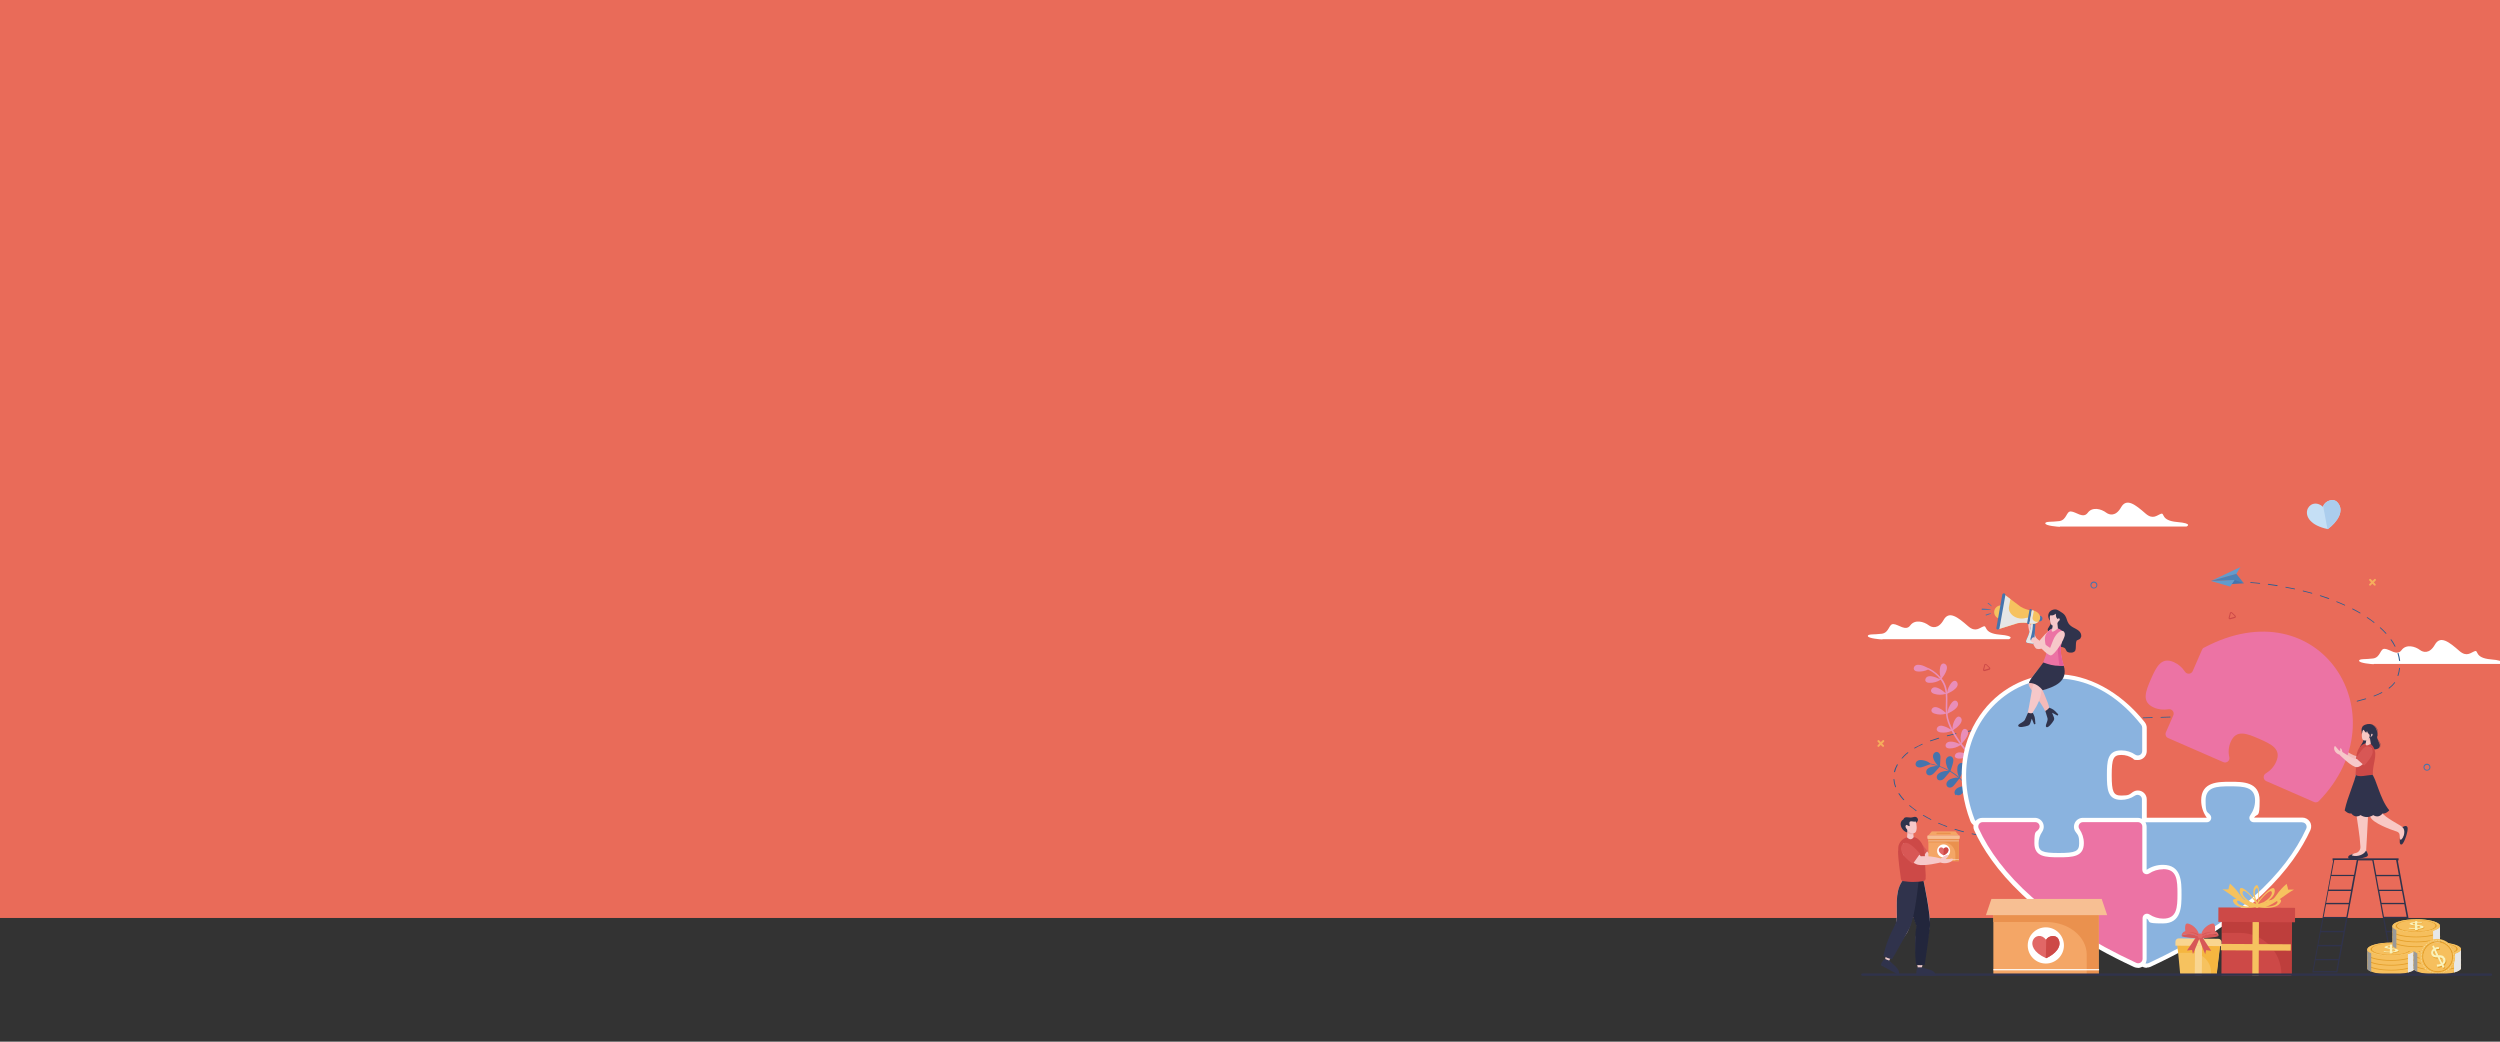<?xml version="1.0" encoding="UTF-8"?>
<svg xmlns="http://www.w3.org/2000/svg" version="1.1" viewBox="0 0 1920 800">
  <rect x="0" y="0" width="1920" height="800" fill="#333333" stroke="none"/>
  <!-- Generator: Adobe Illustrator 29.4.0, SVG Export Plug-In . SVG Version: 2.1.0 Build 152)  -->
  <defs>
    <style>
      .st0 {
        fill: #4574ad;
      }

      .st1 {
        fill: #abcded;
      }

      .st2 {
        fill: #f6bf5d;
      }

      .st3 {
        fill: #e98eb9;
      }

      .st4 {
        fill: #f7bf93;
      }

      .st5 {
        fill: #ec73a4;
      }

      .st6 {
        fill: #999;
        mix-blend-mode: overlay;
      }

      .st7 {
        fill: #f5b640;
      }

      .st8 {
        fill: #f4bab9;
      }

      .st9 {
        fill: #fff;
      }

      .st10 {
        fill: #4d82b6;
      }

      .st11 {
        fill: #22263c;
      }

      .st12 {
        fill: #ea914e;
      }

      .st13 {
        fill: #f4a666;
      }

      .st14 {
        fill: #faf2ba;
      }

      .st15 {
        fill: #f8c8c4;
      }

      .st16 {
        isolation: isolate;
      }

      .st17 {
        fill: #e6e7e8;
      }

      .st17, .st18, .st19 {
        mix-blend-mode: multiply;
      }

      .st20 {
        fill: #f9d590;
      }

      .st21 {
        fill: #eab1b1;
      }

      .st22 {
        fill: #d75757;
      }

      .st23 {
        fill: #8ab3df;
      }

      .st24 {
        fill: #f4b7b2;
      }

      .st25 {
        fill: #e16766;
      }

      .st26 {
        fill: #639bcc;
      }

      .st27 {
        fill: #e25d99;
      }

      .st28 {
        fill: #275d92;
      }

      .st19 {
        fill: #e6e6e5;
      }

      .st29 {
        fill: #edcacb;
      }

      .st30 {
        fill: #f6c25f;
      }

      .st31 {
        fill: #d85755;
      }

      .st32 {
        fill: #cd4947;
      }

      .st33 {
        fill: #e96b59;
      }

      .st34 {
        fill: #30334c;
      }

      .st35 {
        fill: #e39e29;
      }

      .st36 {
        fill: #be3e3c;
      }

      .st37 {
        fill: #f6c8c9;
      }

      .st38 {
        fill: #f6ad5c;
      }

      .st39 {
        fill: #c5dff5;
      }
    </style>
  </defs>
  <g class="st16">
    <g id="_圖層_2" data-name="圖層_2">
      <rect class="st33" x="-23.2" y="-23.4" width="1967.5" height="728.4"/>
    </g>
    <g id="_圖層_1" data-name="圖層_1">
      <g>
        <g>
          <path class="st9" d="M1823,509.9h97.2s5.7-2.4-7.2-3.5c-12.9-1.1-9.3-7.4-12.4-6.3-3.1,1.1-6.1,4.7-11.7-.1-8-7-14.7-12.3-18.9-4.9-4.2,7.4-9.1,5.8-11.3,4.2-3.9-3-10.8-4.8-14.3,0-3.5,4.8-9-.8-12.9-1-3.7-.3-3.1,6.5-8.9,7.4-5.7.8-10.9,0-10.8,1.8.1,1.8,9.9,2.6,11.2,2.6Z"/>
          <path class="st9" d="M1445.7,490.9h97.2s5.7-2.4-7.2-3.5c-12.9-1.1-9.3-7.4-12.4-6.3-3.1,1.1-6.1,4.7-11.7-.1-8-7-14.7-12.3-18.9-4.9-4.2,7.4-9.1,5.8-11.3,4.2-3.9-3-10.8-4.8-14.3,0-3.5,4.8-9-.8-12.9-1-3.7-.3-3.1,6.5-8.9,7.4-5.7.8-10.9,0-10.8,1.8.1,1.8,9.9,2.6,11.2,2.6Z"/>
          <g>
            <g>
              <path class="st28" d="M1531.5,643.2c.2,0,.4-.1.4-.3,0-.2-.1-.3-.3-.3-1.1,0-2.3-.2-3.4-.3-.2,0-.4.1-.4.3,0,.2.1.3.3.3,1.2.1,2.3.2,3.5.3,0,0,0,0,0,0Z"/>
              <path class="st28" d="M1521.2,642c-2.2-.4-4.5-.8-6.7-1.3-.2,0-.3-.2-.3-.4,0-.2.3-.3.5-.2,2.2.5,4.5.9,6.7,1.3.2,0,.3.2.3.4,0,.1-.2.3-.4.3s0,0,0,0ZM1507.8,639.1c-2.2-.6-4.4-1.2-6.5-1.9-.2,0-.3-.2-.2-.4,0-.2.3-.2.5-.2,2.1.7,4.3,1.3,6.5,1.9.2,0,.3.2.2.4,0,.1-.2.2-.4.2s0,0-.1,0ZM1494.9,635c-2.1-.8-4.2-1.7-6.2-2.5-.2,0-.3-.3-.2-.4,0-.2.3-.2.5-.1,2,.9,4.1,1.7,6.2,2.5.2,0,.3.3.2.4,0,.1-.2.2-.3.2s-.1,0-.2,0ZM1482.7,629.6c-2-1-3.9-2.1-5.8-3.2-.2,0-.2-.3,0-.4.1-.1.4-.2.5,0,1.8,1.1,3.7,2.1,5.7,3.2.2,0,.2.3.1.4,0,0-.2.1-.3.1s-.1,0-.2,0ZM1471.4,622.8c-1.8-1.3-3.5-2.6-5.1-3.9-.1-.1-.1-.3,0-.4.1-.1.4-.1.5,0,1.5,1.3,3.2,2.6,5,3.9.2.1.2.3,0,.4,0,0-.2.1-.3.1s-.2,0-.2,0ZM1461.8,614.5c-1.5-1.6-2.7-3.2-3.8-4.9,0-.2,0-.3.2-.4.2,0,.4,0,.5.1,1,1.6,2.3,3.2,3.7,4.8.1.1,0,.3,0,.4,0,0-.1,0-.2,0-.1,0-.2,0-.3-.1ZM1455.4,604.3c-.7-1.9-1.1-3.8-1.2-5.7,0-.2.1-.3.3-.3.2,0,.4.1.4.3.1,1.8.5,3.7,1.2,5.6,0,.2,0,.3-.2.4,0,0,0,0-.1,0-.2,0-.3,0-.4-.2ZM1454.9,593.1c-.2,0-.3-.2-.3-.4.4-1.9,1.2-3.7,2.2-5.5,0-.2.3-.2.5-.2.2,0,.3.3.2.4-1,1.8-1.7,3.6-2.1,5.4,0,.1-.2.2-.4.2s0,0,0,0ZM1460.5,582.6c-.2-.1-.2-.3,0-.4.4-.5.9-1,1.3-1.5.9-1,2-2,3.2-2.9.1-.1.4-.1.5,0,.1.1.1.3,0,.4-1.2.9-2.2,1.9-3.1,2.8-.5.5-.9,1-1.3,1.4,0,0-.2.1-.3.1s-.2,0-.2,0ZM1470.2,574.7c-.1-.1,0-.3,0-.4,1.8-1,3.8-2,5.9-3,.2,0,.4,0,.5.1,0,.2,0,.3-.2.4-2.1.9-4.1,1.9-5.8,3,0,0-.1,0-.2,0-.1,0-.2,0-.3-.1ZM1482.2,569.1c0-.2,0-.3.2-.4,2-.7,4.2-1.4,6.4-2.1.2,0,.4,0,.5.2,0,.2,0,.3-.2.4-2.2.7-4.4,1.4-6.4,2.1,0,0,0,0-.1,0-.1,0-.3,0-.3-.2ZM1495.2,565.2c0-.2,0-.3.2-.4,2.1-.5,4.4-1.1,6.6-1.6.2,0,.4,0,.5.2,0,.2,0,.3-.3.4-2.3.5-4.5,1-6.6,1.6,0,0,0,0-.1,0-.2,0-.3,0-.4-.2ZM1508.5,562.2c0-.2,0-.3.3-.4,2.2-.4,4.4-.8,6.8-1.2.2,0,.4,0,.4.2,0,.2,0,.3-.3.4-2.3.4-4.6.8-6.7,1.2,0,0,0,0,0,0-.2,0-.3,0-.4-.2ZM1522,559.9c0-.2,0-.3.3-.4,2.2-.3,4.5-.6,6.8-1,.2,0,.4,0,.4.3,0,.2-.1.3-.3.4-2.3.3-4.6.6-6.8,1,0,0,0,0,0,0-.2,0-.3-.1-.4-.3ZM1535.6,558.1c0-.2.1-.3.3-.4,2.2-.3,4.5-.5,6.8-.8.2,0,.4,0,.4.3,0,.2-.1.3-.3.3-2.3.2-4.6.5-6.8.8,0,0,0,0,0,0-.2,0-.3-.1-.4-.3ZM1549.3,556.6c0-.2.1-.3.3-.3,2.2-.2,4.6-.4,6.9-.6.2,0,.4.1.4.3,0,.2-.1.3-.3.3-2.3.2-4.6.4-6.9.6,0,0,0,0,0,0-.2,0-.3-.1-.4-.3ZM1563,555.4c0-.2.1-.3.3-.3,2.3-.2,4.6-.3,6.9-.5.2,0,.4.1.4.3,0,.2-.1.3-.3.3-2.3.2-4.6.3-6.9.5,0,0,0,0,0,0-.2,0-.4-.1-.4-.3ZM1576.7,554.5c0-.2.1-.3.3-.3,2.3-.1,4.6-.3,6.9-.4.2,0,.4.1.4.3,0,.2-.1.3-.3.3-2.3.1-4.6.3-6.9.4,0,0,0,0,0,0-.2,0-.4-.1-.4-.3ZM1590.5,553.6c0-.2.1-.3.3-.3,2.3-.1,4.6-.2,6.9-.4.2,0,.4.1.4.3,0,.2-.1.3-.3.3-2.3.1-4.6.2-6.9.4,0,0,0,0,0,0-.2,0-.4-.1-.4-.3ZM1604.2,552.9c0-.2.1-.3.3-.3,2.3-.1,4.6-.2,6.9-.3.2,0,.4.1.4.3,0,.2-.1.3-.4.3-2.3,0-4.6.2-6.9.3,0,0,0,0,0,0-.2,0-.4-.1-.4-.3ZM1618,552.3c0-.2.1-.3.4-.3,2.3,0,4.6-.2,6.9-.3.2,0,.4.1.4.3,0,.2-.1.3-.4.3-2.3,0-4.6.2-6.9.3,0,0,0,0,0,0-.2,0-.4-.1-.4-.3ZM1631.8,551.8c0-.2.1-.3.4-.3,2.3,0,4.6-.2,6.9-.2.2,0,.4.1.4.3,0,.2-.2.3-.4.3-2.3,0-4.6.2-6.9.2,0,0,0,0,0,0-.2,0-.4-.1-.4-.3ZM1645.6,551.3c0-.2.2-.3.4-.3,2.3,0,4.6-.2,6.9-.2.2,0,.4.1.4.3,0,.2-.2.3-.4.3-2.3,0-4.6.2-6.9.2,0,0,0,0,0,0-.2,0-.4-.1-.4-.3ZM1659.3,550.9c0-.2.2-.3.4-.3l6.9-.2c.2,0,.4.1.4.3,0,.2-.2.3-.4.3l-6.9.2s0,0,0,0c-.2,0-.4-.1-.4-.3ZM1673.1,550.4c0-.2.2-.3.4-.3,2.3,0,4.6-.2,6.9-.2.2,0,.4.1.4.3,0,.2-.2.3-.4.3-2.3,0-4.6.2-6.9.2,0,0,0,0,0,0-.2,0-.4-.1-.4-.3ZM1686.9,549.9c0-.2.1-.3.4-.3,2.3,0,4.6-.2,6.9-.3.2,0,.4.1.4.3,0,.2-.1.3-.4.3-2.3,0-4.6.2-6.9.3,0,0,0,0,0,0-.2,0-.4-.1-.4-.3ZM1700.7,549.4c0-.2.1-.3.4-.3,2.3,0,4.6-.2,6.9-.3.2,0,.4.1.4.3,0,.2-.1.3-.4.3-2.3,0-4.6.2-6.9.3,0,0,0,0,0,0-.2,0-.4-.1-.4-.3ZM1714.4,548.8c0-.2.1-.3.3-.3,2.3-.1,4.6-.2,6.9-.3.2,0,.4.1.4.3,0,.2-.1.3-.3.3-2.3.1-4.6.2-6.9.3,0,0,0,0,0,0-.2,0-.4-.1-.4-.3ZM1728.2,548.1c0-.2.1-.3.3-.3,2.3-.1,4.6-.3,6.9-.4.2,0,.4.1.4.3,0,.2-.1.3-.3.3-2.3.1-4.6.3-6.9.4,0,0,0,0,0,0-.2,0-.4-.1-.4-.3ZM1741.9,547.3c0-.2.1-.3.3-.3,2.3-.2,4.6-.3,6.9-.5.2,0,.4.1.4.3,0,.2-.1.3-.3.3-2.3.2-4.6.3-6.9.5,0,0,0,0,0,0-.2,0-.4-.1-.4-.3ZM1755.7,546.3c0-.2.1-.3.3-.3,2.3-.2,4.6-.4,6.9-.6.2,0,.4.1.4.3,0,.2-.1.3-.3.3-2.2.2-4.5.4-6.9.6,0,0,0,0,0,0-.2,0-.3-.1-.4-.3ZM1769.4,545c0-.2.1-.3.3-.3,2.3-.2,4.6-.5,6.8-.7.2,0,.4,0,.4.3,0,.2-.1.3-.3.4-2.2.3-4.5.5-6.8.7,0,0,0,0,0,0-.2,0-.3-.1-.4-.3ZM1783,543.5c0-.2.1-.3.3-.4,2.3-.3,4.6-.6,6.8-1,.2,0,.4,0,.4.2,0,.2,0,.3-.3.4-2.2.3-4.5.7-6.8,1,0,0,0,0,0,0-.2,0-.3-.1-.4-.3ZM1796.6,541.4c0-.2,0-.3.3-.4,2.3-.4,4.6-.8,6.7-1.3.2,0,.4,0,.4.2,0,.2,0,.3-.3.4-2.1.4-4.4.9-6.7,1.3,0,0,0,0,0,0-.2,0-.3-.1-.4-.2ZM1810,538.6c0-.2,0-.3.2-.4,2.3-.6,4.5-1.2,6.5-1.8.2,0,.4,0,.5.2,0,.2,0,.3-.2.4-2,.6-4.3,1.2-6.6,1.8,0,0,0,0-.1,0-.2,0-.3,0-.4-.2ZM1822.9,534.7c0-.2,0-.3.2-.4,2.2-.8,4.2-1.7,6-2.7.2,0,.4,0,.5.1.1.1,0,.3-.1.4-1.8.9-3.9,1.9-6.1,2.7,0,0-.1,0-.2,0-.1,0-.3,0-.3-.2ZM1834.5,528.7c-.1-.1-.1-.3,0-.4,1.8-1.3,3.2-2.7,4.3-4.2.1-.1.3-.2.5-.1.2,0,.2.3.1.4-1.1,1.5-2.6,3-4.4,4.4,0,0-.2,0-.2,0s-.2,0-.3-.1ZM1841.6,519.2c-.2,0-.3-.2-.3-.4.6-1.8,1-3.7,1.2-5.6,0-.2.2-.3.4-.3.2,0,.4.2.3.3-.2,1.9-.6,3.8-1.2,5.7,0,.1-.2.2-.4.2s0,0,0,0ZM1842.5,507.5c-.2-1.9-.6-3.7-1.2-5.6,0-.2,0-.3.3-.4.2,0,.4,0,.5.2.6,1.9,1,3.8,1.2,5.7,0,.2-.1.3-.3.3,0,0,0,0,0,0-.2,0-.4-.1-.4-.3ZM1839.1,496.5c-.9-1.7-1.9-3.4-3.1-5.1-.1-.1,0-.3.1-.4.2,0,.4,0,.5.1,1.2,1.7,2.3,3.4,3.1,5.2,0,.2,0,.3-.2.4,0,0,0,0-.1,0-.1,0-.3,0-.3-.2ZM1832.2,486.7c-1.3-1.5-2.8-3-4.4-4.4-.1-.1-.1-.3,0-.4.2-.1.4-.1.5,0,1.6,1.5,3.1,2.9,4.4,4.4.1.1,0,.3,0,.4,0,0-.1,0-.2,0-.1,0-.2,0-.3-.1ZM1823,478.2c-1.6-1.3-3.4-2.5-5.2-3.7-.2-.1-.2-.3,0-.4.1-.1.4-.2.5,0,1.8,1.2,3.6,2.5,5.2,3.8.2.1.2.3,0,.4,0,0-.2,0-.3,0s-.2,0-.3,0ZM1812.3,471c-1.8-1.1-3.8-2.1-5.7-3.1-.2,0-.2-.3-.1-.4.1-.1.3-.2.5-.1,2,1,3.9,2.1,5.8,3.2.2,0,.2.3,0,.4,0,0-.2.1-.3.1s-.1,0-.2,0ZM1800.6,465c-2-.9-4-1.8-6.1-2.6-.2,0-.3-.3-.2-.4,0-.2.3-.2.5-.1,2.1.8,4.2,1.7,6.1,2.6.2,0,.2.3.1.4,0,.1-.2.2-.3.2s-.1,0-.2,0ZM1788.3,460c-2.1-.7-4.2-1.5-6.4-2.2-.2,0-.3-.2-.2-.4,0-.2.3-.2.5-.2,2.2.7,4.3,1.4,6.4,2.2.2,0,.3.2.2.4,0,.1-.2.2-.3.2s0,0-.1,0ZM1775.4,455.9c-2.1-.6-4.3-1.2-6.6-1.7-.2,0-.3-.2-.3-.4,0-.2.3-.3.5-.2,2.2.5,4.4,1.1,6.6,1.7.2,0,.3.2.2.4,0,.1-.2.2-.4.2s0,0-.1,0ZM1762.2,452.6c-2.2-.5-4.4-.9-6.7-1.3-.2,0-.3-.2-.3-.4,0-.2.2-.3.4-.2,2.2.4,4.5.9,6.7,1.3.2,0,.3.2.3.4,0,.1-.2.2-.4.2s0,0,0,0ZM1748.8,450.1c-2.2-.4-4.5-.7-6.8-1-.2,0-.3-.2-.3-.4,0-.2.2-.3.4-.3,2.3.3,4.6.6,6.8,1,.2,0,.3.2.3.4,0,.1-.2.3-.4.3s0,0,0,0ZM1735.3,448.3c-2.3-.2-4.5-.5-6.8-.6-.2,0-.4-.2-.3-.3,0-.2.2-.3.4-.3,2.3.2,4.6.4,6.9.6.2,0,.3.2.3.3,0,.2-.2.3-.4.3s0,0,0,0ZM1721.6,447.2c-2.3-.1-4.6-.2-6.9-.3-.2,0-.4-.2-.4-.3,0-.2.2-.3.4-.3,2.3,0,4.6.2,6.9.3.2,0,.4.2.3.3,0,.2-.2.3-.4.3s0,0,0,0Z"/>
              <path class="st28" d="M1707.8,446.8c.2,0,.4-.1.4-.3,0-.2-.2-.3-.4-.3-1.1,0-2.3,0-3.5,0s-.4.1-.4.3.2.3.4.3c1.2,0,2.3,0,3.5,0h0Z"/>
            </g>
            <g>
              <polygon class="st0" points="1723.3 448 1711.9 448.7 1715.3 442.9 1723.3 448"/>
              <polygon class="st26" points="1712.8 450.5 1697.9 446.2 1716.3 445.3 1712.8 450.5"/>
              <polygon class="st26" points="1697.9 446.2 1720.7 435.5 1717.5 440.8 1697.9 446.2"/>
              <polygon class="st10" points="1697.9 446.2 1716.3 445.4 1723.3 448 1717.5 440.7 1697.9 446.2"/>
            </g>
          </g>
          <path class="st0" d="M1502.1,610.8c-.8-.6-1.2-1.7-1-2.7.2-1,.8-1.8,1.6-2.5.8-.6,1.7-1,2.7-1.3,1.6-.5,3.3-.9,4.9-.7-1.5-1.9-3.2-3.6-5-5.3-.2-.1-.3-.3-.5-.4-1.1,1.4-2.1,2.7-3.2,4.1-.7.9-1.4,1.8-2.4,2.4-1,.6-2.3.7-3.3,0-.8-.6-1.2-1.7-1-2.7.2-1,.8-1.8,1.6-2.5.8-.6,1.7-1,2.7-1.3,1.6-.5,3.4-.9,5-.6-2.1-1.7-4.3-3.3-6.6-4.7-1.1,1.3-2.3,2.7-3.4,4-.7.9-1.5,1.8-2.5,2.3-1,.5-2.4.6-3.3,0-.8-.6-1.1-1.7-.9-2.7.2-1,.9-1.8,1.7-2.4.8-.6,1.8-.9,2.7-1.2,1.5-.5,3.2-.7,4.7-.5-1.7-1-3.5-1.8-5.3-2.6-.5-.2-1.1-.4-1.6-.6-1.2,1.3-2.4,2.7-3.6,4-.8.9-1.6,1.7-2.6,2.2-1,.5-2.4.6-3.3-.2-.8-.6-1-1.8-.8-2.7.2-1,.9-1.8,1.8-2.3.8-.6,1.8-.9,2.8-1.1,1.4-.4,2.8-.6,4.2-.4-1.9-.6-3.8-1.1-5.7-1.5-1.7.6-3.3,1.2-5,1.8-1.1.4-2.2.8-3.4.7-1.2,0-2.4-.6-2.8-1.7-.4-.9,0-2,.6-2.8.7-.7,1.7-1.1,2.7-1.2,1,0,2,0,3,.3,1.8.4,3.6,1.2,4.9,2.4,0,0,0,0,0,0,2.1.4,4.1.9,6,1.6-1.2-.9-2.1-2.2-2.8-3.5-.5-.9-.9-1.8-1.1-2.8-.2-1,0-2,.5-2.9.5-.8,1.5-1.4,2.5-1.3,1.1.1,2,1.1,2.4,2.2.4,1.1.3,2.3.2,3.4-.1,1.8-.2,3.5-.3,5.3,2.4.9,4.7,2,6.9,3.2-1-1.2-1.6-2.7-2-4.3-.3-1-.5-2-.4-3,0-1,.4-2,1.2-2.7.7-.7,1.8-1,2.8-.7,1.1.4,1.7,1.6,1.8,2.8,0,1.2-.3,2.3-.6,3.4-.5,1.7-1.1,3.3-1.6,5,0,0,.1,0,.2.1,2.3,1.4,4.4,2.9,6.4,4.6-.9-1.5-1.3-3.3-1.4-5.1,0-1,0-2,.2-3,.3-1,.8-1.9,1.7-2.4.8-.5,2-.6,2.8,0,1,.6,1.3,1.9,1.2,3.1-.2,1.1-.7,2.2-1.3,3.2-.9,1.6-1.8,3.1-2.7,4.7,0,0,0,0,0,0h0s0,0,0,0c1.9,1.7,3.7,3.5,5.4,5.5-.2-1.6,0-3.2.4-4.7.3-1,.6-2,1.2-2.8.6-.8,1.4-1.5,2.4-1.8,1-.2,2.1,0,2.8.8.7.9.7,2.3.2,3.3-.5,1.1-1.4,1.9-2.3,2.6l-3.7,3.3s0,0,0,.1c1.7,2.2,3.3,4.6,4.6,7.1.1.3-.2.5-.4.3-1.3-2.5-2.8-4.8-4.5-7-1,1.3-2,2.6-3,3.9-.7.9-1.4,1.8-2.4,2.4-1,.6-2.3.7-3.3,0Z"/>
          <path class="st3" d="M1501.6,581.9c-.7-1.1-.2-2.6.9-3.4,1.1-.7,2.5-.8,3.7-.6,2.1.2,3.9.9,5.8,1.7-1.3-1.4-2.6-2.9-3.9-4.4-.8-1-1.6-2-2.4-3-2.4,1.6-5.3,2.6-8.2,2.6-1.1,0-2.4-.2-3-1.1-.7-1.1-.2-2.6.9-3.4,1.1-.7,2.4-.8,3.7-.7,2.1.2,4,.9,6,1.8-2.3-3.2-4.5-6.5-6.3-10.1-2.6,1.2-5.6,1.6-8.4,1.2-1.1-.2-2.3-.6-2.8-1.6-.6-1.2.2-2.6,1.4-3.2,1.2-.6,2.5-.4,3.8,0,2,.6,3.7,1.5,5.5,2.6-1.9-3.7-3.4-7.8-3.8-11.9,0,0,0-.2,0-.3-2.8.9-5.8.9-8.6,0-1.1-.3-2.2-.9-2.5-1.9-.4-1.2.6-2.6,1.8-3,1.2-.4,2.6,0,3.7.5,2.1.9,3.7,2.2,5.5,3.7-.3-4.8.3-9.7-.1-14.5-2.8.9-5.9.9-8.7,0-1.1-.3-2.2-.9-2.5-1.9-.4-1.2.6-2.6,1.8-3,1.2-.4,2.6,0,3.7.5,2.1.9,3.8,2.3,5.6,3.8-.1-1.2-.3-2.4-.6-3.6-.6-2.4-1.7-4.6-3.2-6.7-2.5,1.7-5.6,2.5-8.6,2.4-1.1,0-2.3-.3-2.9-1.2-.7-1.1,0-2.6,1-3.3,1.1-.7,2.5-.7,3.7-.5,2.3.4,4.3,1.3,6.5,2.3-2.4-3.2-5.8-5.8-9.3-7.5-2.5,1.2-5.2,1.7-8,1.5-1.1-.1-2.3-.4-2.8-1.4-.6-1.1,0-2.6,1.2-3.3,1.1-.6,2.5-.5,3.8-.3,2,.4,3.7,1.3,5.5,2.2,0,0,.2,0,.2,0,3.1,1.4,5.8,3.3,8.2,5.7.5.5,1,1.1,1.5,1.6-.8-2.5-.9-5.3-.3-7.9.3-1.1.7-2.2,1.8-2.6,1.2-.5,2.6.4,3.1,1.6.5,1.2.2,2.6-.2,3.8-.8,2.3-2.1,4.1-3.5,6,1,1.2,1.8,2.6,2.4,4,1,2.2,1.5,4.4,1.7,6.7.4-2.7,1.6-5.3,3.3-7.4.7-.8,1.7-1.7,2.8-1.5,1.3.1,2.1,1.6,2,2.9-.1,1.3-1,2.4-1.9,3.2-1.8,1.7-3.9,2.7-6.1,3.8.3,3.8,0,7.7,0,11.4,0,1.2,0,2.4.1,3.5.3-3,1.5-5.8,3.4-8.1.7-.8,1.7-1.7,2.8-1.5,1.3.1,2.1,1.6,2,2.9-.1,1.3-1,2.4-1.9,3.2-1.9,1.7-3.9,2.8-6.2,3.9.1,1.2.3,2.5.6,3.7.6,2.2,1.4,4.4,2.4,6.5.3.6.5,1.1.8,1.7,0-2.7.7-5.4,2.2-7.7.6-.9,1.4-1.9,2.5-2,1.3,0,2.3,1.2,2.4,2.5,0,1.3-.6,2.5-1.4,3.5-1.5,1.9-3.3,3.2-5.2,4.5,1.8,3.4,3.9,6.7,6.2,9.8-.7-2.7-.6-5.7.3-8.3.4-1,.9-2.2,2-2.5,1.2-.3,2.5.7,2.9,1.9.3,1.2,0,2.6-.6,3.7-1.1,2.2-2.6,3.9-4.2,5.7.3.4.6.8.9,1.2,1.7,2.2,3.5,4.4,5.5,6.4-.6-2.7-.5-5.5.4-8.1.4-1,.9-2.2,2-2.5,1.2-.3,2.5.7,2.9,1.9.3,1.2,0,2.6-.6,3.7-1,2.1-2.5,3.8-4,5.6,2.2,2.3,4.6,4.4,7.2,6.4.5.4-.1,1.2-.7.8-2.6-2-5-4.1-7.2-6.5-2.4,1.7-5.3,2.6-8.3,2.6-1.1,0-2.4-.2-3-1.1Z"/>
          <path class="st9" d="M1581.3,661.9c-9.5,0-22.5,0-22.5-14.3s1.4-9,4-12.7h-43.2c-2.8,0-5.4-1.8-6.4-4.4-10.9-28.9-8.3-58.4,7.3-81,13.7-19.9,35.8-31.7,59.2-31.7s48.6,13.1,67.5,36.9c.9,1.2,1.5,2.7,1.5,4.2v18c0,3.7-3,6.8-6.8,6.8s-2.7-.4-3.9-1.2c-2.6-1.8-5.6-2.7-8.8-2.7-6.1,0-7.4,2.8-7.4,15.6s1.3,15.6,7.4,15.6,6.2-.9,8.8-2.7c1.2-.8,2.5-1.2,3.9-1.2,3.7,0,6.8,3,6.8,6.8v14.2c0,3.7-3,6.8-6.8,6.8h-42.1c2.6,3.8,4,8.2,4,12.7,0,14.3-13,14.3-22.4,14.3Z"/>
          <path class="st23" d="M1629.2,576.3c4,0,7.7,1.2,10.7,3.3,2.3,1.5,5.3,0,5.3-2.8v-18c0-.8-.3-1.5-.7-2.1-62.7-79.3-160.6-13.4-128.1,72.5.5,1.3,1.8,2.2,3.2,2.2h43.2c2.7,0,4.3,3.1,2.7,5.3-2.1,3.1-3.4,6.8-3.4,10.8,0,10.5,8.5,10.9,19,10.9s19-.3,19-10.9-1.2-7.7-3.4-10.8c-1.6-2.3,0-5.3,2.7-5.3h42.2c1.9,0,3.4-1.5,3.4-3.4v-14.2c0-2.7-3.1-4.3-5.3-2.8-3.1,2.1-6.7,3.3-10.7,3.3-10.5,0-10.9-8.5-10.9-19s.3-19,10.9-19Z"/>
          <path class="st9" d="M1648.7,743.3c-3.7,0-6.8-3-6.8-6.8v-31.3c0-3.7,3-6.8,6.8-6.8s2.7.4,3.8,1.2c2.6,1.7,5.6,2.6,8.7,2.6,6.1,0,7.4-2.8,7.4-15.6s-1.3-15.6-7.4-15.6-6.1.9-8.7,2.6c-1.1.8-2.5,1.2-3.8,1.2-3.7,0-6.8-3-6.8-6.8v-33.2c0-3.7,3-6.8,6.8-6.8h46.1c-2.8-3.9-4.3-8.5-4.3-13.3,0-14.3,13-14.3,22.5-14.3s22.4,0,22.4,14.3-1.5,9.4-4.3,13.2h37.1c2.3,0,4.5,1.2,5.7,3.1,1.3,1.9,1.4,4.4.5,6.5-12.7,27.7-44.2,68.5-122.8,105-.9.4-1.9.6-2.9.6h0Z"/>
          <path class="st23" d="M1768.1,631.5h-37.2c-2.8,0-4.4-3.1-2.7-5.4,2.3-3.2,3.7-7.1,3.7-11.3,0-10.5-8.5-10.9-19-10.9s-19,.3-19,10.9,1.4,8.1,3.7,11.3c1.6,2.2,0,5.4-2.7,5.4h-46.2c-1.9,0-3.4,1.5-3.4,3.4v33.2c0,2.7,3,4.3,5.3,2.8,3-2,6.7-3.2,10.6-3.2,10.5,0,10.9,8.5,10.9,19s-.3,19-10.9,19-7.6-1.2-10.6-3.2c-2.3-1.5-5.3,0-5.3,2.8v31.3c0,2.5,2.6,4.1,4.8,3.1,68.5-31.9,105.4-68.9,121.1-103.3,1-2.2-.6-4.8-3.1-4.8Z"/>
          <path class="st9" d="M1641.9,743.3c-1,0-2-.2-2.9-.6-78.5-36.5-110.1-77.3-122.8-105-1-2.1-.8-4.5.5-6.5,1.3-2,3.4-3.1,5.7-3.1h40.4c2.5,0,4.8,1.4,6,3.6,1.2,2.3,1,5-.4,7.1-1.8,2.6-2.8,5.7-2.8,8.9,0,6.1,2.8,7.4,15.6,7.4s15.6-1.3,15.6-7.4-1-6.3-2.8-8.9c-1.5-2.1-1.6-4.8-.4-7.1,1.2-2.2,3.5-3.6,6-3.6h42.2c3.7,0,6.8,3,6.8,6.8v33.1c3.7-2.5,8-3.8,12.5-3.8,14.3,0,14.3,13,14.3,22.5s0,22.5-14.3,22.5-8.8-1.3-12.5-3.8v31.2c0,3.7-3,6.8-6.8,6.8Z"/>
          <path class="st5" d="M1661.2,667.6c-3.9,0-7.6,1.2-10.6,3.2-2.3,1.5-5.3,0-5.3-2.8v-33.2c0-1.9-1.5-3.4-3.4-3.4h-42.2c-2.7,0-4.3,3.1-2.7,5.3,2.1,3.1,3.4,6.8,3.4,10.8,0,10.5-8.5,10.9-19,10.9s-19-.3-19-10.9,1.2-7.7,3.4-10.8c1.6-2.3,0-5.3-2.7-5.3h-40.4c-2.5,0-4.1,2.5-3.1,4.8,15.7,34.4,52.6,71.5,121.1,103.3,2.2,1,4.8-.6,4.8-3.1v-31.3c0-2.7,3-4.3,5.3-2.8,3,2,6.7,3.2,10.6,3.2,10.5,0,10.9-8.5,10.9-19s-.3-19-10.9-19Z"/>
          <path class="st34" d="M1775.5,746.8h19.6l1.7-9.3.2-1,1.8-9.7.2-1,1.8-9.7.2-1,1.8-9.7.2-1,1.8-9.7.2-1,1.7-9.1.2-1,1.9-10.4.2-1,2.1-11.4h10.8l2.1,11.4.2,1,1.9,10.4.2,1,1.7,9.1.2,1,1.8,9.7.2,1,1.8,9.7.2,1,1.8,9.7.2,1,1.8,9.7.2,1,1.7,9.3h19.6l-1.7-9.3-.2-1-1.8-9.7-.2-1-1.8-9.7-.2-1-1.8-9.7-.2-1-1.8-9.7-.2-1-1.7-9.1-.2-1-1.9-10.4-.2-1-2.1-11.4h.6v-1.6h-50.7v1.6h.5l-2.1,11.4-.2,1-1.9,10.4-.2,1-1.7,9.1-.2,1-1.8,9.7-.2,1-1.8,9.7-.2,1-1.8,9.7-.2,1-1.8,9.7-.2,1-1.7,9.3ZM1837.1,737.5h17.5l1.5,8.3h-17.5l-1.5-8.3ZM1835.1,726.7h17.5l1.8,9.7h-17.5l-1.8-9.7ZM1833.1,716h17.5l1.8,9.7h-17.5l-1.8-9.7ZM1831.1,705.2h17.4l1.8,9.7h-17.4l-1.8-9.7ZM1829.1,694.4h17.4l1.8,9.7h-17.4l-1.8-9.7ZM1827.3,684.3h17.4l1.7,9.1h-17.4l-1.7-9.1ZM1825.2,672.9h17.3l1.9,10.4h-17.4l-1.9-10.4ZM1822.9,660.5h17.3l2.1,11.4h-17.3l-2.1-11.4ZM1807.9,671.9h-17.3l2.1-11.4h17.3l-2.1,11.4ZM1805.8,683.2h-17.4l1.9-10.4h17.3l-1.9,10.4ZM1803.9,693.4h-17.4l1.7-9.1h17.4l-1.7,9.1ZM1802,704.2h-17.4l1.8-9.7h17.4l-1.8,9.7ZM1800,714.9h-17.4l1.8-9.7h17.4l-1.8,9.7ZM1798,725.7h-17.5l1.8-9.7h17.5l-1.8,9.7ZM1796,736.5h-17.5l1.8-9.7h17.5l-1.8,9.7ZM1794.3,745.8h-17.5l1.5-8.3h17.5l-1.5,8.3Z"/>
          <g>
            <g>
              <path class="st8" d="M1797,577.2s9.7,10,13.6,9.7c1.7-.1,3.7-1.5,5.6-3.4,2.7-2.8,5.1-6.6,5.6-9.3.7-3.5-5-3.2-6.9-.2-2.3,3.5-2.7,3.7-3.7,5.3-.4.6-.7,1-1,1.2-1.6,1-10.9-5.3-10.9-5.3,0,0-.7-1.3-1.6-1.7-1.5-.6-.2.9-.8,1-1.3.1-3.6-3.6-4.2-2.6-1.4,2.7,1.8,4.7,4.4,5.3Z"/>
              <path class="st31" d="M1809.8,579.8l6.4,5.7c3-3.1,5.9-6.9,6.5-9.9.7-3.8-4.4-7.3-8.3-2-2.1,2.8-3.5,4.4-4.6,6.2Z"/>
            </g>
            <path class="st5" d="M1692.7,497.3c-.7.4-1.2.9-1.5,1.6l-7.2,16.5c-1.1,2.5-4.5,2.7-6,.4-2-3.1-4.9-5.7-8.5-7.3-9.6-4.2-13.4,3.5-17.6,13.1-4.2,9.6-7.3,17.6,2.3,21.8,3.6,1.6,7.5,1.9,11.1,1.3,2.7-.5,4.9,2.1,3.8,4.7l-5.7,13c-.7,1.7,0,3.7,1.7,4.4l42.4,18.5c2.5,1.1,5.3-1.1,4.6-3.8-.9-3.8-.6-8,1.1-11.8,4.2-9.6,12.2-6.5,21.8-2.3,9.6,4.2,17.3,7.9,13.1,17.6-1.7,3.9-4.5,6.9-7.9,8.9-2.4,1.4-2.2,4.9.3,6l36.6,16c1.3.6,2.8.3,3.8-.7,64.1-65.7.7-165.2-88.4-117.7Z"/>
            <g>
              <path class="st15" d="M1817.3,652.9c0,1.1,1.2,2.3,1.2,3.4-4.7,1-9.4,1.8-14.2,2.6.5-2.5,2.7-3.3,5-3.8,2.2-.5,3.7-2.6,3.5-4.8-.9-18.1-7.6-38.6-3.5-56.1,1.5,0,1.6.4,3.3.3,1.7,0,4.7-.3,6.7-.4.6,17.4-2,57.3-2.1,58.8Z"/>
              <path class="st15" d="M1844.9,635.3c1.1-.4,2.3.8,3.3.5-1,4.3-2.3,7-4.3,11-.9-1.8-.9-3.6-1-5.5,0-1.2-.9-2.2-2-2.6-5.4-1.7-18.3-6.6-20.3-11-4.2-9.3-10-19.9-7.8-33.3,2.8,0,5.6-.3,8.4-.5,5.2,7.5,6.5,27.6,7.8,29.8,2.5,4.3,14.8,10,16,11.5Z"/>
              <path class="st34" d="M1807.6,655.6c-1.2.6-5,1.2-4.1,3.4.9,2.2,12.2,0,14.2-1.1,2-1.2.1-3.4-.5-4.8-1.8,3.6-6.9,5-10.5,4-1.3-.4.6-1.2.8-1.4Z"/>
              <path class="st34" d="M1843.1,643.9c0,.8-.7,5.1,1.3,4.7,2-.4,5.4-11,4.6-13.1-.9-2.3-3.3-.5-4-.2,2.8,2,1.3,8-.9,9.5-.8.5-1-.6-.9-1Z"/>
              <path class="st34" d="M1834.9,622.4s-2.6,2.9-5.1,2.3c0,0-2.8,4.2-7.1,1.3-3.3,2-6.6,2-9.8,0-4.3,2.9-7.1-1.3-7.1-1.3-2.5.6-5.1-2.3-5.1-2.3,2.4-11.2,7.5-20.7,8.8-28.7l11.9.4c3.7,3.7,6,19,13.6,28.3Z"/>
            </g>
            <path class="st34" d="M1814.9,557.5c-1.4,1.5-2.1,4.3-.9,6.1.9,1.9.9,4.2.7,6.3.5-2.1.5-4.5-.5-6.5-1.2-1.8-.7-4.4.6-6Z"/>
            <path class="st34" d="M1814.4,563.5c-1-2.1-1.3-5.7,2-6.9,2.5-.9,4.5-.9,6.7.8,2.2,1.7,3.1,5.4,2.6,8-.6,3.2,3.2,5.9,1.7,8.5-2,3.5-11.8.5-15.2,0,2.2-3.6,4.4-5.5,2.1-10.4Z"/>
            <path class="st32" d="M1808.8,594.9c0,0,0,.2.2.2,2.8,2.1,8.9.2,12.8,0,.4,0,.6-.3.6-.7-.6-8.4,5.7-17.1-2.2-23.5-1.2,0-2.5-.4-3.6,0-6,1.9-7,7.9-7.2,13.7-.1,3.5,0,7-.3,9.5,0,0,0,0,0,0,0,0,0,.1,0,.2,0,.2,0,.4-.1.5,0,0,0,.2,0,.2Z"/>
            <path class="st15" d="M1820.2,571.6c.2,0,.3-.2.4-.2-.2-1.1-.4-3.5-.5-4.9,0-.4,0-.7,0-.9-.7.5-1.9.8-2.3,1.5-.5.7-.8,3.4-.9,3.6-.6,2.7,1.9,1.7,3.2.9Z"/>
            <path class="st24" d="M1817.4,568.7s1.3-.1,2-.2c.8,0,.8,2.4.8,3,.2,0,.3-.2.4-.2-.2-1.1-.4-3.5-.5-4.9-1.1.9-2.8,2.3-2.8,2.3Z"/>
            <path class="st15" d="M1815,568.4c-1.7-.8-1.3-6.5.1-8.4,1.5,1.9,4.1,1.8,6.2,1.2-.2.5-.1,2-.5,2.6.3-.6,1.6-.5,1.3.6-.2,1-.8,1.2-1.7,1.6-.8,2.1-3.2,3.4-5.5,2.4Z"/>
            <path class="st24" d="M1815.4,560.3s0,2,1.9,2.7c0,0-.4-.7.5-1.5,0,0,0,1.2.6,1.9.7.7,1.8,1.8,1.1,3.5l.5-.5.2-4.3-2.8-1.8h-2.1Z"/>
            <path class="st34" d="M1814.1,562.6s.2-1.6,1.3-2.3c0,0,.5,1.8,2,2.4,0,0,0-.8.5-1.2,0,0,.3,1.3,1.5,2.3,1.2.9,0,3.1-.3,3.6,0,0,2.2-1.3,2-3.7,0,0,1.8-1.5,1.8-1.6,0,0-.1-1.8-.1-1.8,0,0-4.1-1.1-4.2-1.1,0,0-1.7-.6-1.7-.6h-1.3c0,.1-1,.5-1,.5l-.4,3.6Z"/>
            <path class="st34" d="M1818.7,556.6c.8-.8,2.1-.3,3,0,3.3,1.2,5.3,5,3.9,8.4-.3,1.1-1.1,1.1-.3,2.3.9,1.3,2.2,2.4,2.6,4,.5,1.5,0,3.5-1.8,3.8,1.8-.2,2.4-2.3,2-3.8-.3-1.3-1.3-2.4-2.1-3.5-.4-.4-.7-.9-.8-1.5,0-.2.2-.3.3-.5,1.6-3,.6-6.9-2.4-8.7-1.2-.7-3.3-1.7-4.5-.6Z"/>
            <g>
              <path class="st37" d="M1796.6,579.5s9.7,10,13.6,9.7c1.7-.1,3.7-1.5,5.6-3.4,2.7-2.8,5.1-6.6,5.6-9.3.7-3.5-5-3.2-6.9-.2-2.3,3.5-2.7,3.7-3.7,5.3-.4.6-.7,1-1,1.2-1.6,1-10.9-5.3-10.9-5.3,0,0-.2-2.2-1.1-2.7-1.3-.8,0,1.9-.6,1.9-1.3.1-3.7-4.6-4.2-3.6-1.4,2.7,1.1,5.9,3.7,6.4Z"/>
              <path class="st31" d="M1809.3,582.2l6.4,5.7c3-3.1,5.9-6.9,6.5-9.9.7-3.8-4.4-7.3-8.3-2-2.1,2.8-3.5,4.4-4.6,6.2Z"/>
            </g>
          </g>
          <g>
            <path class="st30" d="M1757.2,683.3c0-1.5-.7-3-1.1-4.5-12,10.4-5.1,12.1-21.8,15.9-16.7-3.9-9.7-5.5-21.7-16.1-.4,1.4-1,3-1.1,4.4-1.6,0-3.1,0-4.7,0,6.7,3.8,14.1,11,22.1,13.8h4.3s2,0,2,0h4.3c8.1-2.8,15.5-9.9,22.3-13.6-1.6,0-3.1,0-4.7,0Z"/>
            <rect class="st32" x="1706.6" y="702.1" width="53.7" height="46.3" transform="translate(3.4 -8.1) rotate(.3)"/>
            <path class="st36" d="M1752.2,748.6h7.9s.2-46.3.2-46.3l-53.7-.3v14.5c0,0,13.8,0,13.8,0,17.6,0,31.8,14.4,31.7,32Z"/>
            <rect class="st32" x="1704.1" y="696.1" width="58.9" height="11.1" transform="translate(3.3 -8.1) rotate(.3)"/>
            <path class="st30" d="M1742,691.8c2.9-2.2,5.3-5,5-8.2-.5-5-8.5,3.2-12.3,8,.5-4.3.6-14-2.4-11.4-2.6,2.2-1.9,7.1-.7,10.5-3.9-4.8-11-11.9-11.5-7.2-.4,3.2,2,6,4.9,8.2-5.4-1.5-11.4-2.4-9.8,1,2.5,5.4,12.5,4.9,16.9,4,.3.3.8.6,1.3.6.5,0,1-.2,1.3-.6,4.4.9,14.4,1.4,16.9-3.9,1.6-3.4-4.3-2.6-9.8-1.1ZM1744.8,685.3c.3,2.7-3.1,5.6-6.2,7.5-1.6.5-2.9,1-3.8,1.4-.2-.2-.4-.3-.6-.4,2-3.3,10.1-12.3,10.5-8.5ZM1732.7,682.3c2.3-1.9,1.9,8,1.2,10.5,0,.1-.2.2-.2.3,0-.1-.2-.2-.2-.2,0,0,0,0,0,0,0,0,0,0,0,0,0,0,0,0,0,0,0-.1-.1-.2-.2-.4-1-1.9-2.9-8.3-.5-10.2ZM1722.4,685.2c.5-3.8,8.4,5.2,10.4,8.6-.2,0-.4.2-.6.4-.8-.4-2.2-.9-3.8-1.5-3-1.9-6.4-4.8-6.1-7.5ZM1731.4,695.9c-2.8.6-11.5.8-13.2-2.9-1.2-2.5,4.7-1.3,9.3.2,1.5.9,3,1.6,4.3,2.1,0,0,0,0,0,0,0,.1,0,.2,0,.4-.1,0-.2,0-.4,0ZM1749,693.2c-1.7,3.7-10.5,3.4-13.2,2.8-.1,0-.3,0-.4,0,0-.1,0-.2,0-.4,0,0,0,0,0,0,1.2-.5,2.7-1.2,4.3-2.1,4.6-1.5,10.5-2.7,9.3-.1Z"/>
            <rect class="st30" x="1730.3" y="707.2" width="4.9" height="41.3" transform="translate(3.4 -8.1) rotate(.3)"/>
            <rect class="st30" x="1731" y="701" width="4.9" height="53.7" transform="translate(2469.4 -1002.1) rotate(90.3)"/>
          </g>
          <g>
            <polygon class="st30" points="1702.4 748.6 1674.4 748.3 1672 723.1 1705.4 723.4 1702.4 748.6"/>
            <path class="st7" d="M1672,723.1l.8,8.7h10.5c8.9.2,15.8,8,14.7,16.8h4.3s2.9-25.2,2.9-25.2l-33.4-.3Z"/>
            <path class="st20" d="M1673.5,720.4h30.3c1.4,0,2.5,1.1,2.5,2.5v3.1h-35.4v-3.1c0-1.4,1.1-2.5,2.5-2.5Z" transform="translate(7.5 -17.2) rotate(.6)"/>
            <rect class="st20" x="1685.9" y="726" width="5.4" height="22.5" transform="translate(7.6 -17.2) rotate(.6)"/>
            <polygon class="st22" points="1690.5 718.4 1698.2 730.2 1694.3 729.7 1693.6 732.9 1688.4 719.8 1690.5 718.4"/>
            <polygon class="st22" points="1687.5 718.3 1679.6 730 1683.5 729.6 1684.2 732.8 1689.6 719.8 1687.5 718.3"/>
            <g>
              <path class="st25" d="M1690.6,717.1c1.3-4.1,4.9-6.8,7.9-7.7.8-.2,1.3-.2,1.7,0,1.2.8,1.1,4.3.9,5.1,0,0,0,.2,0,.4.1.4.5.5.9.6,0,0,.9.4,1.5,1.5.4.7.4,1.6.2,1.7-.2,0-.4-.2-.6-.4-.9-.7-2-.8-3.4-.8-2.1,0-6.8.3-8.7,2.4-.1.1-.5.5-.6.4-.4-.2,0-2.1.4-3.2Z"/>
              <path class="st22" d="M1703.7,718.7c0,.7-3.7,1.1-6.4,1.4-2.6.3-7.1.8-7.2,0-.2-.7,3.2-2.5,6.8-2.8,3.4-.3,6.8.7,6.8,1.4Z"/>
              <path class="st25" d="M1688.7,717.1c-1.4-4.1-4.9-6.8-7.9-7.7-.8-.2-1.3-.2-1.7,0-1.2.8-1,4.3-.8,5.1,0,0,0,.2,0,.4-.1.4-.5.5-.9.6,0,0-.9.5-1.5,1.5-.4.7-.4,1.6-.2,1.7.2,0,.4-.2.6-.4.9-.8,2-.8,3.4-.9,2.1,0,6.8.3,8.7,2.3.1.1.5.5.6.4.4-.2,0-2.1-.4-3.2Z"/>
              <path class="st22" d="M1675.5,718.8c0,.7,3.7,1.1,6.4,1.4,2.6.3,7.1.7,7.2,0,.2-.7-3.2-2.5-6.8-2.8-3.4-.3-6.8.8-6.8,1.4Z"/>
              <path class="st22" d="M1690.1,718.4c.1.2.2.3.3.5,1-.6,2.2-1.2,3.7-1.8,1.9-.7,3.6-1.1,4.9-1.4.1,0-2.5-.2-5.3.7-1.6.6-2.8,1.4-3.7,2Z"/>
              <path class="st22" d="M1689.7,718.4c-.1.2-.2.3-.3.5-1-.6-2.2-1.2-3.7-1.8-1.9-.7-3.6-1.1-5-1.3-.1,0,2.5-.2,5.3.7,1.6.6,2.8,1.3,3.7,1.9Z"/>
              <path class="st25" d="M1691.6,718.8c0,1.1-.9,1.9-1.9,1.9-1.1,0-1.9-.9-1.9-1.9,0-1.1.9-1.9,1.9-1.9,1.1,0,1.9.9,1.9,1.9Z"/>
            </g>
          </g>
          <g>
            <g>
              <path class="st8" d="M1575.4,511.5l-9.1,13.1c0,.1,7.4,16.1,7.4,18.9-.6,1.4-1.5,2.5-2.7,3.2-3.4-7.5-12.1-17.5-12.9-20.5-1-3.8,10.4-15.6,10.4-15.6l6.9.9Z"/>
              <path class="st34" d="M1573.7,543.5l1.6.6c1.2.5,2.2,1.2,3.1,2.1l2.4,2.5-.6.9-4.2-2.2,1.4,3.5c.3.8.3,1.7-.2,2.5-1.3,2.2-4.3,5.9-5.6,5-1.4-.9,1.5-4.6.9-6.8-.6-2.2-1.7-5.6-1.7-5.6.9-.4,2.5-1.6,3-2.5Z"/>
            </g>
            <path class="st37" d="M1582.6,521.9c-2.7,4.2-13,7.9-14.6,8.5-.1,0-.2,0-.2,0-.4,5.7-2.7,10.8-6.7,16.8l.5,3.6-4.5-2.8c1.1-3.3,3.4-19.1,4.1-21.2.1-.4.3-.7.4-1,2-3.2,10.4-8.9,10.4-8.9l2.4-4.6h.8c0-.1,7.1-1.3,7.1-1.3,0,0,3.1,6.3.2,11Z"/>
            <path class="st34" d="M1568.8,530.1c8.2-2.4,20.1-6.4,16.1-19,0,0,0,0,0,0l-7.2-.4h0s-8.1-2.3-8.1-2.3c-3.8,5.3-11.2,13.7-11.3,16.2,0,0,5.7-.8,10.5,5.6Z"/>
            <path class="st34" d="M1561.1,547.4l.8,1.5c.6,1.1.9,2.3,1,3.6l.3,3.5-1,.3-1.8-4.4-1.2,3.6c-.3.8-.9,1.5-1.7,1.8-2.4.8-7,1.8-7.5.2-.5-1.6,4.1-2.6,5.1-4.7,1-2,2.4-5.5,2.4-5.5,1.3.5,2.7.8,3.8.1Z"/>
            <path class="st34" d="M1598.4,489.1c.4-4.4-3.5-5.7-6.5-7.4-6.4-3.7-2.8-8-8.8-11.5-2.5-1.6-3.8-2.9-7.1-1.7-3.1,1.2-3.9,5.2-1.8,7.8,2.1,2.7-.5,4.4-1.6,6.9.5,5.1,4.4,8.1,6.7,12.3,1.6,1.6,4.3,1,6,2,1.8,1,1,2.6,3,3.4,1.5.6,4.1.6,5.4-1,1.1-2.6,0-5.4,1.2-8,1.5-.8,3.1-.9,3.3-2.9Z"/>
            <path class="st37" d="M1576.1,482.7c-4.4,2.6-7.3,6.5-10.6,10.3-1.8-3.2-3.7-6.6-4.4-10.2-.2-1,.8-2.2.4-2.9-.8-1.5-1.3.7-1.6.7-.6,0-.6-5.9-2-3.2-1.4,2.8,3.3,20.2,6.3,20.9,4.1,1.1,7.2-2.5,10.5-4.5.5-3.8,1-7.5,1.4-11.3Z"/>
            <path class="st37" d="M1584.6,511c-5.3-.6-9.6-2.2-14.9-2.7,3.2-4.1,3.4-7,2.1-11.9-.8-2.8-1.4-4.2-.7-7.1.6-2.7,3-4.7,5-6.6.3-1.4.5-2.8.7-4.2,1.1-.2,2.1-.4,3.2-.6.2,1.6.3,3.2.5,4.8,4.4,3,2.9,8.4,2.4,12.9-.6,5.5.1,10.3,1.8,15.4Z"/>
            <path class="st37" d="M1576.4,480.4c-1.3,0-2-3.1-2-4.3,0-1.3-.6-2.6.4-3.6,1.6.5,2.8-.2,4.1-1.2,0,1.7,0,3.1,1.5,4.2.4-.6,1-1.1,1.4-.2.3.7-.2,1.4-.8,1.8-1.3,1.7-2.1,3.4-4.6,3.3Z"/>
            <path class="st5" d="M1585.1,511.3c-1.1,0-2.5,0-3.5,0-4.7.1-8.2-1-12.5-2.6,1.9-4.9,3.3-6.9,2.1-12.6-1.3-6.1-1.4-9.9,4.9-13.4-1.8,4.8,3,1.2,4.3,0,2.5.6,3.5,2,5.2,3.9-.7,1.5-.7,2-1.4,3.8-.4,1.1-1.3,3.6-1.4,5.1-.5,5.6.3,10.6,2.2,15.8Z"/>
            <path class="st27" d="M1585.1,511.3c-1.2,0-2.4,0-3.6,0-.5-6.9-2.2-13.5,0-20.2.9-.3,1.8-.7,2.7-.9-.5,1.6-1.3,3.7-1.4,5.2-.5,5.8.6,10.5,2.2,15.9Z"/>
            <g>
              <path class="st30" d="M1541.8,471c.5-2.8-1.4-5.5-4.2-6-2.8-.5-5.5,1.4-6,4.2-.5,2.8,1.4,5.5,4.2,6,2.8.5,5.5-1.4,6-4.2Z"/>
              <path class="st0" d="M1556.1,491.9c2.4-5.2,4.1-10.2,3.9-14.6l3.3.6-1.1,15.3c0,.8-.7,1.3-1.3,1.2l-4.1-.7c-.7-.1-1.1-1-.8-1.8Z"/>
              <path class="st19" d="M1556.1,491.9c2.4-5.2,4.1-10.2,3.9-14.6l1.2.2c.3,3.9-.5,8.3-1.8,13-.2.8.3,1.6,1,1.7h1.9s0,1,0,1c0,.8-.7,1.3-1.3,1.2l-4.1-.7c-.7-.1-1.1-1-.8-1.8Z"/>
              <path class="st0" d="M1568.6,475.4c.2-1.2-.6-2.3-1.8-2.5-1.2-.2-2.3.6-2.5,1.8s.6,2.3,1.8,2.5,2.3-.6,2.5-1.8Z"/>
              <path class="st30" d="M1560,468.8l2.5.4-1.7,9.8-2.4-.4c-3-.5-6-.5-8.8,0l-15.1,4.7,4.8-26.8,12.6,9.5c2.5,1.5,5.3,2.4,8.2,2.9Z"/>
              <path class="st19" d="M1544,460.1l-1.1,5.9c-1,5.7,6.2,10.6,12.8,8.6h0c1.9-.4,3.9-.5,5.9-.4l-.9,4.8-2.4-.4c-3-.5-6-.5-8.8,0l-15.1,4.7,4.8-26.8,4.8,3.6Z"/>
              <path class="st0" d="M1553.8,472.8h10.2c.4,0,.8.4.8.8v.2c0,.4-.4.8-.8.8h-10.2c-.4,0-.8-.4-.8-.8v-.2c0-.4.4-.8.8-.8Z" transform="translate(818.9 1925.2) rotate(-79.9)"/>
              <rect class="st0" x="1523" y="468.6" width="28.2" height="2.4" rx="1.1" ry="1.1" transform="translate(804.6 1900.5) rotate(-79.9)"/>
              <path class="st30" d="M1561.7,469c3.3.6,5.6,3.3,5.1,6.1h0c-.5,2.8-3.6,4.6-6.9,4l-1.1-.2,1.8-10.1,1.1.2Z"/>
              <path class="st19" d="M1561.7,469c.1,0,.2,0,.3,0l-1,5.3c-.4,2,1.9,3.7,4.2,3.2.1,0,.2,0,.3-.1-1.3,1.3-3.4,2-5.7,1.6l-1.1-.2,1.8-10.1,1.1.2Z"/>
              <g>
                <path class="st0" d="M1525.2,472c.3-.1.6-.2.9-.3.3,0,.6-.2.9-.3.6-.2,1.2-.3,1.8-.4.3,0,.4.3.1.4-.6.2-1.1.5-1.7.7-.3.1-.6.2-.9.3-.3.1-.6.3-.9.3-.5,0-.6-.6-.2-.8Z"/>
                <path class="st0" d="M1522.4,467.4c1.1,0,2.1.1,3.2.2.5,0,1.1.1,1.6.2.5,0,1.1.2,1.6.3.2,0,.2.4,0,.3-.5,0-1.1,0-1.6,0-.5,0-1.1,0-1.6,0-1.1,0-2.1,0-3.2,0-.7,0-.7-1,0-1Z"/>
                <path class="st0" d="M1526.5,463.2c.1-.2.5-.3.6,0,0,0,.1,0,.2.1,0,0,.1,0,.2.1.1,0,.2.2.4.3.2.2.5.4.7.6.2.2.4.4.6.6,0,.1.2.2.3.4,0,.1.1.3.2.4,0,0,0,.1,0,0-.1-.1-.2-.1-.4-.2-.1,0-.2-.2-.3-.2-.2-.2-.4-.4-.7-.6-.4-.3-.9-.7-1.4-.9-.2,0-.4-.3-.2-.6Z"/>
              </g>
            </g>
            <path class="st37" d="M1585.7,487.4c.2-4.3-4.4-4-7.9,2.2-1,1.8-2.8,6.8-3.3,8,0,0,0,0,0,0-2.4-1.8-5.5-3.6-7.8-5.2-1.2-.8-5.7-6-6.9-.4-.3,1.4,3.5,2.1,4.6,2.6,2.6,2.7,8.8,9.3,10.9,8.7,2.9-.8,10.5-12.3,10.5-16Z"/>
          </g>
          <g>
            <rect class="st13" x="1530.9" y="700.7" width="80.9" height="47.5"/>
            <path class="st12" d="M1530.9,700.7v7.4h40.6c17.2,0,31.1,11.2,31.1,25.1v15h9.2v-47.5h-80.9Z"/>
            <circle class="st9" cx="1571.2" cy="726.1" r="13.9"/>
            <path class="st25" d="M1571.4,735.8c0,0-.1,0-.2,0-19.6-8.9-6.7-23.3.2-14,0-.1.1-.2.2-.3,1.7-2.8,7.1-4,9.2-.5,3.4,6-2.6,11.9-9.3,14.9Z"/>
            <path class="st32" d="M1571.4,735.8c0,0-.1,0-.2,0l.3-14.3c1.7-2.8,7.1-4,9.2-.5,3.4,6-2.6,11.9-9.3,14.9Z"/>
            <rect class="st9" x="1530.9" y="744.3" width="81.2" height=".9"/>
            <polygon class="st4" points="1618.3 702.8 1525.2 702.8 1529.4 690.4 1614.1 690.4 1618.3 702.8"/>
          </g>
          <g>
            <path class="st37" d="M1492.4,651.5s-8.7,12.1-12.6,11.4c-1.8-.3-3.6-1.6-5.2-3.2-2.7-2.6-4.7-6-4.6-6.6l.9-9.3c1.5,1.7,9.9,10.7,10.5,11.7,2.4-1.5,8.2-5.5,8.5-5.9,0,0,.8-3.3,1.8-3.9.9-.5,0,2,.3,1.8.4-.2,3.5-3,3.9-1.5,1,3.3-3.5,5.3-3.5,5.3Z"/>
            <path class="st31" d="M1480.3,653.4c-1.5,2.5-4.7,5.3-5.6,6.8-2.7-2.6-6.4-4.9-6.3-5.4l3.6-10.9c2.6,1.5,5.4,6.6,8.2,9.6Z"/>
            <g>
              <rect class="st13" x="1481" y="644.3" width="23.4" height="17.1"/>
              <polygon class="st13" points="1504.4 641.6 1481 641.6 1483.6 638.5 1501.8 638.5 1504.4 641.6"/>
              <path class="st12" d="M1481,644.3v2.7h11.7c5,0,9,4,9,9v5.4h2.7v-17.1h-23.4Z"/>
              <rect class="st4" x="1480.2" y="641.6" width="24.9" height="2.7" rx=".5" ry=".5"/>
              <circle class="st9" cx="1492.7" cy="653.5" r="5"/>
              <path class="st25" d="M1492.7,656.9s0,0,0,0c-7-3.2-2.4-8.4,0-5,0,0,0,0,0-.1.6-1,2.6-1.4,3.3-.2,1.2,2.1-.9,4.3-3.4,5.3Z"/>
              <path class="st32" d="M1492.7,656.9s0,0,0,0v-5.1c.7-1,2.7-1.4,3.4-.2,1.2,2.1-.9,4.3-3.4,5.3Z"/>
              <polygon class="st12" points="1498.3 640.6 1487 640.6 1487.5 639.5 1497.8 639.5 1498.3 640.6"/>
              <rect class="st9" x="1481" y="645.7" width="23.4" height=".3"/>
              <rect class="st9" x="1481" y="660" width="23.4" height=".3"/>
            </g>
            <path class="st29" d="M1472.4,711.4c-.6,3.2-.9,6.1-1.1,8.7-.3,6.8.3,17.2,1.7,23.7l3-.5s3.5-18,5.2-27.1c.4-2.3.7-4.4.9-6,.8-8.9-4.8-33.8-5.2-35.5h0c0,0,0,0,0,0l-12.4-1.4c-5.8,17.9,2.2,22,7.9,38.1Z"/>
            <path class="st11" d="M1466,697.2c1.9,4,3.8,8.3,5.9,14.2-1.4,3.8-1.5,23.9-.2,29.6,2.3.4,4.4.3,6.5,0,.4-2.3,3.9-27.4,4-29,.8-8.9-4.9-35.6-5.3-37.2h0c0,0,0,0,0,0l-12.4-1.4c-3.6,11.3-1.8,17.1,1.5,23.9Z"/>
            <path class="st29" d="M1456.1,746.3l-5.3-8.5s5.5-9.7,10-16.2c1.1-1.6,2.1-2.9,2.9-3.9,6.1-7.2,9.3-43.3,9.3-43.3h-10.1c-7.9,8.2-5.9,19.6-6.2,30.8,0,3.9-1.2,7.6-3,10.9-.4.7-.7,1.3-1.1,2-2.3,4.8-3.7,10.4-4.9,19.6l-2.5,3.4,11,5.2Z"/>
            <path class="st34" d="M1446.4,734c2,1.4,4.3,2.2,6.7,2.7,1.1-1.6,11.7-20.9,12.8-22.6,5-8,7.8-39.9,7.8-39.9h-10.4c0,.1-.4.1-.4.1-7.6,8-6,18.8-6.1,29.7,0,4.4-1.8,7.1-3.7,10.9-5.3,10.7-6.4,18.6-6.6,19.1Z"/>
            <path class="st32" d="M1457.7,653.6c0,6.4,1.7,17.4,2.2,21.4,0,.6.4,1.1.9,1.4.2.2.5.3.8.3,2.8.4,5.6.7,8.4.6,2.4,0,4.8-.2,7.2-.6.9-.2,1.6-.9,1.7-1.8.3-3-.6-9.6-.5-16,0-4.1-1.2-14.4-8.7-16.1h-4.4c-5,1.2-7.1,5.1-7.4,7.7-.1.8-.1,1.8-.1,3Z"/>
            <path class="st34" d="M1476.3,742.9c4.7,2,10,1.7,10.3,6.5l-14.8-.4c-.2-2,0-4.1.8-6.1h3.7Z"/>
            <path class="st34" d="M1451,737.7c3.6,4,8.6,6.4,7.2,11l-13.7-7.4c.5-2.3,1.6-3.9,3.1-4.8l3.3,1.2Z"/>
            <g>
              <path class="st34" d="M1468.1,638.5c-1.7.5-2.4,1.4-4.5.4-3.3-1.5-6-7.1-1.7-9.7.3-.9.6-1.2,1.7-1.5,1.1-.2,2.3.2,3.9.2,1.6,0,3.8-1.6,5.2.6,1.4,2.3-2,4.1-3.7,5.2-1.7,1.1-1.2,3.1-.9,4.7Z"/>
              <path class="st37" d="M1464.5,643c1.9,1.9,3.6,2.2,5.2,0l-.4-3.6-.2-1.5h-4.1v.9c0,0-.4,4.2-.4,4.2Z"/>
              <path class="st21" d="M1464.8,639.5c1,1.2,3.8,1.6,4.6,1.1l-.3-2.7-4.2-1.7v3.4Z"/>
              <path class="st37" d="M1471.2,630.7c.8,2.1,1.5,6.9-.3,8.7-1.2,1.1-5.3.7-6.2-2.4-1-.7-1.8-2.5-.8-3.3.7-.6,1.5.9,2.7.7.4,0-.9-3,.5-3.5,1.4-.5,2.8.6,4.2-.1Z"/>
            </g>
            <g>
              <path class="st37" d="M1461.9,656.6s4.5,4.3,8.4,6.4c.9.5,1.8.9,2.6,1.1,5.4,1.3,17.3-1.7,17.3-1.7,4,1.5,8.7-.3,9.4-1.8,1.4-2.8-4.5.4-5.3-1,0,0,2.7-1.9,1.7-2.9-.9-1-5.5,2.6-5.5,2.6-5.3-1.5-10.5-2-15.3-1.7-.4-.5-.9-1-1.4-1.5-3.3-3.5-7.1-6.5-11.9-8.3-1.8,3.1-1.4,6,0,8.8Z"/>
              <path class="st31" d="M1469.2,663.3l5.4-7.7c-3.3-3.5-9.8-11.1-13.3-7.3-4.6,5.1,4,12.9,7.9,15Z"/>
            </g>
          </g>
          <g>
            <g>
              <g>
                <path class="st2" d="M1854.6,729.1v15c-.7,1.1-2.6,2.1-5.3,2.8-3.3.9-7.9,1.5-12.9,1.5-6.3,0-11.9-.8-15.3-2.2-1.5-.6-2.5-1.3-3-2v-15c-.1,0,36.4-.2,36.4-.2Z"/>
                <path class="st35" d="M1854.7,733v1.2c-2.9,2.2-9.9,3.7-18.2,3.7-8.4,0-15.4-1.4-18.3-3.6v-1.2c1.7,2.4,9.3,4.2,18.3,4.2,9,0,16.5-1.9,18.2-4.4Z"/>
                <path class="st35" d="M1854.7,736.7v1.2c-2.9,2.2-9.9,3.7-18.2,3.7-8.4,0-15.4-1.4-18.3-3.6v-1.2c1.7,2.4,9.3,4.2,18.3,4.2,9,0,16.5-1.9,18.2-4.4Z"/>
                <path class="st35" d="M1854.7,740.5v1.2c-2.9,2.2-9.9,3.7-18.2,3.7-8.4,0-15.4-1.4-18.3-3.6v-1.2c1.7,2.4,9.3,4.2,18.3,4.2,9,0,16.5-1.9,18.2-4.4Z"/>
                <path class="st6" d="M1821.1,729.3v17.1c-1.3-.6-2.4-1.3-2.9-2v-15c-.1,0,2.9,0,2.9,0Z"/>
                <path class="st17" d="M1854.6,729.1v15c-.7,1.1-2.6,2.1-5.3,2.8v-17.8c-.1,0,5.3,0,5.3,0Z"/>
                <path class="st2" d="M1836.4,734.4c-10.1,0-18.3-2.3-18.3-5.1,0-2.9,8.1-5.3,18.2-5.3,10.1,0,18.3,2.3,18.3,5.1,0,2.9-8.1,5.3-18.2,5.3Z"/>
              </g>
              <g>
                <path class="st2" d="M1836.3,724.5c-7.9,0-14.8,1.8-15.6,4.1-.8,2.6,6.1,4.9,15.7,4.8,9.5,0,16.5-2.4,15.6-5-.8-2.3-7.8-4-15.7-4ZM1836.4,733.1c-8.8,0-15.3-2.1-14.6-4.5.7-2.2,7.1-3.8,14.5-3.9,7.4,0,13.9,1.6,14.6,3.7.8,2.4-5.7,4.6-14.5,4.6Z"/>
                <path class="st2" d="M1836.3,723.9c-9,0-17.1,2-18.1,4.7-1.2,3,6.9,5.8,18.2,5.7,11.3,0,19.3-2.9,18.1-5.9-1.1-2.7-9.1-4.6-18.2-4.6ZM1836.4,733.5c-9.5,0-16.5-2.2-15.7-4.8.8-2.3,7.7-4.1,15.6-4.1,7.9,0,14.9,1.7,15.7,4,.9,2.6-6.1,4.9-15.6,5Z"/>
                <path class="st35" d="M1836.3,724.5c-7.9,0-14.8,1.8-15.6,4.1-.8,2.6,6.1,4.9,15.7,4.8,9.5,0,16.5-2.4,15.6-5-.8-2.3-7.8-4-15.7-4ZM1836.4,733.1c-8.8,0-15.3-2.1-14.6-4.5.7-2.2,7.1-3.8,14.5-3.9,7.4,0,13.9,1.6,14.6,3.7.8,2.4-5.7,4.6-14.5,4.6Z"/>
                <path class="st2" d="M1850.9,728.5c.8,2.4-5.7,4.6-14.5,4.6-8.8,0-15.3-2.1-14.6-4.5.7-2.2,7.1-3.8,14.5-3.9,7.4,0,13.9,1.6,14.6,3.7Z"/>
                <path class="st35" d="M1842.5,730.2c-.1-.8-1.7-1.2-4.8-1.6v-1.8c1.4,0,2.5.1,3.1.2l.6-.5c-.8-.1-2-.2-3.7-.2v-.7s-1.9,0-1.9,0v.7c-2.5.2-4.1.7-4.2,1.3,0,.7,1.5,1.1,4.2,1.4v2.2c-1.7,0-3.2-.2-4.2-.4l-.7.6c1,.2,3,.4,4.9.4v.9s2.1,0,2.1,0v-.9c3.3-.2,4.8-.9,4.7-1.7ZM1833.9,727.6c0-.3.5-.5,1.8-.7v1.4c-1.3-.2-1.8-.4-1.8-.8ZM1837.7,731.2v-1.8c1.5.2,2.2.5,2.2.9,0,.4-.8.8-2.2.9Z"/>
                <path class="st14" d="M1842.1,729.9c-.1-.8-1.7-1.2-4.8-1.6v-1.7c1.4,0,2.5.1,3.1.2l.6-.5c-.8-.1-2-.2-3.7-.2v-.7s-1.8,0-1.8,0v.7c-2.5.2-4.1.7-4.2,1.3,0,.7,1.5,1.1,4.1,1.4v2.1c-1.7,0-3.2-.2-4.2-.4l-.7.6c1,.2,3,.4,4.9.4v.8s2.1,0,2.1,0v-.9c3.3-.2,4.8-.9,4.7-1.6ZM1833.6,727.3c0-.3.5-.5,1.8-.7v1.4c-1.2-.2-1.8-.4-1.8-.7ZM1837.4,730.8v-1.8c1.5.2,2.2.5,2.2.9,0,.4-.8.8-2.2.9Z"/>
                <path class="st35" d="M1835.7,734.1h0c-.5,0-1.1,0-1.6,0-.1,0-.2,0-.2,0s.2,0,.3,0c.5,0,1,0,1.6,0,.1,0,.3,0,.3,0,0,0-.1,0-.3,0ZM1837.3,734.1c-.1,0-.3,0-.3,0,0,0,.1,0,.3,0,.5,0,1,0,1.6,0,.1,0,.3,0,.3,0,0,0,0,0-.2,0-.5,0-1.1,0-1.6,0,0,0,0,0,0,0ZM1832.5,734s0,0,0,0c-.5,0-1,0-1.5-.1-.1,0-.2,0-.2-.1,0,0,.2,0,.3,0,.5,0,1,0,1.5.1.1,0,.2,0,.2,0,0,0-.1,0-.3,0ZM1840.4,734c-.1,0-.2,0-.3,0,0,0,0,0,.2-.1.5,0,1,0,1.5-.1.1,0,.3,0,.3,0,0,0,0,0-.2.1-.5,0-1,0-1.5.1,0,0,0,0,0,0ZM1829.5,733.8s0,0,0,0c-.5,0-1-.1-1.4-.2-.1,0-.2,0,0-.1,0,0,.2,0,.4,0,.4,0,.9.1,1.4.2.1,0,.2,0,.1.1,0,0-.1,0-.3,0ZM1843.4,733.7c-.1,0-.2,0-.3,0,0,0,0,0,.1-.1.5,0,.9-.1,1.4-.2.1,0,.3,0,.4,0,0,0,0,0,0,.1-.5,0-.9.2-1.4.2,0,0,0,0,0,0ZM1826.8,733.3s0,0-.1,0c-.4,0-.9-.2-1.3-.3-.1,0-.1,0,0-.1,0,0,.3,0,.4,0,.4,0,.8.2,1.2.3.1,0,.1,0,0,.1,0,0-.1,0-.2,0ZM1846.1,733.2c0,0-.2,0-.2,0,0,0,0,0,0-.1.4,0,.8-.2,1.2-.3.1,0,.3,0,.4,0,0,0,0,0,0,.1-.4,0-.8.2-1.2.3,0,0,0,0-.1,0ZM1824.4,732.8c0,0-.1,0-.2,0-.4-.1-.7-.2-1.1-.3,0,0,0,0,0-.1.1,0,.3,0,.4,0,.3.1.7.2,1,.3.1,0,.1,0,0,.1,0,0-.1,0-.2,0ZM1848.5,732.6c0,0-.1,0-.2,0-.1,0-.1,0,0-.1.4-.1.7-.2,1-.3,0,0,.3,0,.4,0,.1,0,.1,0,0,.1-.3.1-.7.2-1,.3,0,0-.1,0-.2,0ZM1822.4,732.1c0,0-.1,0-.2,0-.3-.1-.6-.2-.8-.4,0,0,0,0,0-.1.1,0,.3,0,.3,0,.2.1.5.2.8.4,0,0,0,0,0,.1,0,0-.1,0-.2,0ZM1850.4,731.9c0,0-.1,0-.2,0-.1,0-.1,0,0-.1.3-.1.5-.2.8-.4,0,0,.2,0,.3,0,.1,0,.2,0,.1.1-.2.1-.5.3-.8.4,0,0-.1,0-.2,0ZM1820.9,731.3c0,0-.2,0-.2,0-.2-.1-.4-.3-.6-.4,0,0,0,0,.2,0,.1,0,.3,0,.3,0,.2.1.3.3.5.4,0,0,0,0-.1.1,0,0,0,0-.1,0ZM1851.9,731.2s0,0-.1,0c-.1,0-.2,0-.1-.1.2-.1.4-.3.5-.4,0,0,.2,0,.3,0,.1,0,.2,0,.2,0-.2.1-.3.3-.5.4,0,0-.1,0-.2,0ZM1820,730.5c-.1,0-.2,0-.2,0-.1-.1-.2-.3-.3-.4,0,0,0,0,.2,0,.1,0,.3,0,.3,0,0,.1.2.3.3.4,0,0,0,0-.2,0,0,0,0,0,0,0ZM1852.8,730.4s0,0,0,0c-.1,0-.2,0-.2,0,.1-.1.2-.3.3-.4,0,0,.1,0,.3,0,.1,0,.2,0,.2,0,0,.1-.2.3-.3.4,0,0-.1,0-.2,0ZM1819.5,729.7c-.1,0-.2,0-.2,0,0-.1,0-.3,0-.4,0,0,.1,0,.2,0,.1,0,.2,0,.2,0,0,.1,0,.3,0,.4,0,0,0,0-.2,0,0,0,0,0,0,0ZM1853.2,729.5s0,0,0,0c-.1,0-.2,0-.2,0,0-.1,0-.3,0-.4,0,0,.1,0,.2,0,.1,0,.2,0,.2,0,0,.1,0,.3,0,.4,0,0-.1,0-.2,0ZM1819.5,728.9c-.1,0-.2,0-.2,0h0c0-.2.1-.3.2-.4,0,0,.2,0,.3,0,.1,0,.2,0,.2,0,0,.1-.1.3-.2.4h0c0,0-.1,0-.3,0ZM1853.2,728.7c-.1,0-.2,0-.3,0,0-.1-.1-.3-.2-.4,0,0,0,0,.2,0,.1,0,.3,0,.3,0,0,.1.2.3.2.4,0,0,0,0-.2,0h0ZM1820.1,728.1s0,0,0,0c-.1,0-.2,0-.2,0,.1-.1.3-.3.4-.4,0,0,.2,0,.3,0,.1,0,.2,0,.1,0-.2.1-.3.3-.4.4,0,0-.1,0-.2,0ZM1852.6,727.9c-.1,0-.2,0-.3,0-.1-.1-.3-.3-.4-.4,0,0,0,0,.1,0,.1,0,.3,0,.3,0,.2.1.3.3.4.4,0,0,0,0-.2,0,0,0,0,0,0,0ZM1821,727.3s0,0,0,0c-.1,0-.2,0-.1,0,.2-.1.4-.2.6-.4,0,0,.2,0,.3,0,.1,0,.2,0,0,0-.2.1-.4.2-.6.3,0,0-.1,0-.2,0ZM1851.7,727.2c0,0-.2,0-.2,0-.2-.1-.4-.2-.6-.3,0,0,0,0,0,0,.1,0,.3,0,.3,0,.2.1.4.2.6.4,0,0,0,0-.1,0,0,0,0,0,0,0ZM1822.3,726.6s0,0-.1,0c-.1,0-.1,0,0,0,.3-.1.5-.2.8-.3,0,0,.2,0,.3,0,0,0,.1,0,0,0-.3.1-.5.2-.8.3,0,0-.1,0-.2,0ZM1850.3,726.5c0,0-.2,0-.2,0-.2-.1-.5-.2-.8-.3,0,0,0,0,0,0,0,0,.2,0,.3,0,.3.1.6.2.8.3,0,0,0,0,0,0,0,0,0,0-.1,0ZM1824,726s0,0-.1,0c0,0,0,0,0,0,.3,0,.6-.2,1-.3,0,0,.2,0,.3,0,0,0,0,0,0,0-.3,0-.6.2-.9.3,0,0-.1,0-.2,0ZM1848.6,725.9c0,0-.1,0-.2,0-.3,0-.6-.2-.9-.3,0,0,0,0,0,0,0,0,.2,0,.3,0,.3,0,.7.2,1,.3,0,0,0,0,0,0,0,0,0,0-.1,0ZM1826,725.5c0,0-.1,0-.2,0,0,0,0,0,0,0,.4,0,.7-.2,1.1-.2.1,0,.2,0,.3,0,0,0,0,0,0,0-.4,0-.7.1-1.1.2,0,0,0,0-.2,0ZM1846.6,725.4c0,0-.1,0-.2,0-.3,0-.7-.1-1.1-.2-.1,0-.1,0,0,0,0,0,.2,0,.3,0,.4,0,.7.1,1.1.2,0,0,.1,0,0,0,0,0-.1,0-.2,0ZM1828.2,725.1c0,0-.1,0-.2,0,0,0,0,0,0,0,.4,0,.8-.1,1.2-.2.1,0,.2,0,.3,0,0,0,0,0-.1,0-.4,0-.8.1-1.2.2,0,0,0,0-.1,0ZM1844.4,725s0,0-.1,0c-.4,0-.8-.1-1.2-.2-.1,0-.2,0-.1,0,0,0,.2,0,.3,0,.4,0,.8.1,1.2.2.1,0,.1,0,0,0,0,0-.1,0-.2,0ZM1830.6,724.7c0,0-.2,0-.2,0,0,0,0,0,.1,0,.4,0,.8,0,1.3-.1.1,0,.2,0,.3,0,0,0,0,0-.2,0-.4,0-.8,0-1.2.1,0,0,0,0,0,0ZM1842,724.7s0,0,0,0c-.4,0-.8,0-1.2-.1-.1,0-.2,0-.2,0,0,0,.2,0,.3,0,.4,0,.8,0,1.3.1.1,0,.2,0,.1,0,0,0-.1,0-.2,0ZM1833.1,724.5c-.1,0-.2,0-.2,0,0,0,0,0,.2,0,.4,0,.9,0,1.3,0,.1,0,.2,0,.2,0,0,0,0,0-.2,0-.4,0-.8,0-1.3,0,0,0,0,0,0,0ZM1839.5,724.5s0,0,0,0c-.4,0-.8,0-1.3,0-.1,0-.2,0-.2,0,0,0,.1,0,.2,0,.4,0,.9,0,1.3,0,.1,0,.2,0,.2,0,0,0-.1,0-.2,0ZM1835.7,724.4c-.1,0-.2,0-.2,0,0,0,0,0,.2,0,.4,0,.9,0,1.3,0,.1,0,.2,0,.2,0,0,0-.1,0-.2,0-.4,0-.9,0-1.3,0,0,0,0,0,0,0Z"/>
                <path class="st14" d="M1835.7,734h0c-.5,0-1.1,0-1.6,0-.1,0-.2,0-.2,0,0,0,.2,0,.3,0,.5,0,1,0,1.6,0,.1,0,.3,0,.3,0,0,0-.1,0-.3,0ZM1837.3,734c-.1,0-.3,0-.3,0,0,0,.1,0,.3,0,.5,0,1,0,1.6,0,.1,0,.3,0,.3,0,0,0,0,0-.2,0-.5,0-1.1,0-1.6,0,0,0,0,0,0,0ZM1832.5,733.9s0,0,0,0c-.5,0-1,0-1.5-.1-.1,0-.2,0-.2-.1,0,0,.2,0,.3,0,.5,0,1,0,1.5.1.1,0,.2,0,.2,0,0,0-.1,0-.3,0ZM1840.4,733.9c-.1,0-.2,0-.3,0,0,0,0,0,.2-.1.5,0,1,0,1.5-.1.1,0,.3,0,.3,0,0,0,0,0-.2.1-.5,0-1,0-1.5.1,0,0,0,0,0,0ZM1829.5,733.6s0,0,0,0c-.5,0-1-.1-1.4-.2-.1,0-.2,0,0-.1,0,0,.2,0,.4,0,.4,0,.9.1,1.4.2.1,0,.2,0,.1.1,0,0-.1,0-.3,0ZM1843.4,733.6c-.1,0-.2,0-.3,0,0,0,0,0,.1-.1.5,0,.9-.1,1.4-.2.1,0,.3,0,.4,0,0,0,0,0,0,.1-.5,0-.9.2-1.4.2,0,0,0,0,0,0ZM1826.8,733.2s0,0-.1,0c-.4,0-.9-.2-1.3-.3-.1,0-.1,0,0-.1,0,0,.3,0,.4,0,.4,0,.8.2,1.2.3.1,0,.1,0,0,.1,0,0-.1,0-.2,0ZM1846.1,733.1c0,0-.2,0-.2,0,0,0,0,0,0-.1.4,0,.8-.2,1.2-.3.1,0,.3,0,.4,0,0,0,0,0,0,.1-.4,0-.8.2-1.2.3,0,0,0,0-.1,0ZM1824.4,732.7c0,0-.1,0-.2,0-.4-.1-.7-.2-1.1-.3,0,0,0,0,0-.1.1,0,.3,0,.4,0,.3.1.7.2,1,.3.1,0,.1,0,0,.1,0,0-.1,0-.2,0ZM1848.5,732.5c0,0-.1,0-.2,0-.1,0-.1,0,0-.1.4-.1.7-.2,1-.3,0,0,.3,0,.4,0,.1,0,.1,0,0,.1-.3.1-.7.2-1,.3,0,0-.1,0-.2,0ZM1822.4,732c0,0-.1,0-.2,0-.3-.1-.6-.2-.8-.4,0,0,0,0,0-.1.1,0,.3,0,.3,0,.2.1.5.2.8.4,0,0,0,0,0,.1,0,0-.1,0-.2,0ZM1850.4,731.8c0,0-.1,0-.2,0-.1,0-.1,0,0-.1.3-.1.5-.2.8-.4,0,0,.2,0,.3,0,.1,0,.2,0,.1.1-.2.1-.5.3-.8.4,0,0-.1,0-.2,0ZM1821,731.2c0,0-.2,0-.2,0-.2-.1-.4-.3-.6-.4,0,0,0,0,.2,0,.1,0,.3,0,.3,0,.2.1.3.3.5.4,0,0,0,0-.1.1,0,0,0,0-.1,0ZM1851.9,731.1s0,0-.1,0c-.1,0-.2,0-.1-.1.2-.1.4-.3.5-.4,0,0,.2,0,.3,0,.1,0,.2,0,.2,0-.2.1-.3.3-.5.4,0,0-.1,0-.2,0ZM1820,730.4c-.1,0-.2,0-.2,0-.1-.1-.2-.3-.3-.4,0,0,0,0,.2,0,.1,0,.3,0,.3,0,0,.1.2.3.3.4,0,0,0,0-.2,0,0,0,0,0,0,0ZM1852.8,730.3s0,0,0,0c-.1,0-.2,0-.2,0,.1-.1.2-.3.3-.4,0,0,.1,0,.3,0,.1,0,.2,0,.2,0,0,.1-.2.3-.3.4,0,0-.1,0-.2,0ZM1819.5,729.6c-.1,0-.2,0-.2,0,0-.1,0-.3,0-.4,0,0,.1,0,.2,0,.1,0,.2,0,.2,0,0,.1,0,.3,0,.4,0,0,0,0-.2,0,0,0,0,0,0,0ZM1853.3,729.4s0,0,0,0c-.1,0-.2,0-.2,0,0-.1,0-.3,0-.4,0,0,.1,0,.2,0,.1,0,.2,0,.2,0,0,.1,0,.3,0,.4,0,0-.1,0-.2,0ZM1819.5,728.8c-.1,0-.2,0-.2,0h0c0-.2.1-.3.2-.4,0,0,.2,0,.3,0,.1,0,.2,0,.2,0,0,.1-.1.3-.2.4h0c0,0-.1,0-.3,0ZM1853.2,728.6c-.1,0-.2,0-.3,0,0-.1-.1-.3-.2-.4,0,0,0,0,.2,0,.1,0,.3,0,.3,0,0,.1.2.3.2.4,0,0,0,0-.2,0h0ZM1820.1,728s0,0,0,0c-.1,0-.2,0-.2,0,.1-.1.3-.3.4-.4,0,0,.2,0,.3,0,.1,0,.2,0,.1,0-.2.1-.3.3-.4.4,0,0-.1,0-.2,0ZM1852.7,727.8c-.1,0-.2,0-.3,0-.1-.1-.3-.3-.4-.4,0,0,0,0,.1,0,.1,0,.3,0,.3,0,.2.1.3.3.4.4,0,0,0,0-.2,0,0,0,0,0,0,0ZM1821,727.2s0,0,0,0c-.1,0-.2,0-.1,0,.2-.1.4-.2.6-.4,0,0,.2,0,.3,0,.1,0,.2,0,0,0-.2.1-.4.2-.6.3,0,0-.1,0-.2,0ZM1851.7,727.1c0,0-.2,0-.2,0-.2-.1-.4-.2-.6-.3,0,0,0,0,0,0,.1,0,.3,0,.3,0,.2.1.4.2.6.4,0,0,0,0-.1,0,0,0,0,0,0,0ZM1822.4,726.5s0,0-.1,0c-.1,0-.1,0,0,0,.3-.1.5-.2.8-.3,0,0,.2,0,.3,0,0,0,.1,0,0,0-.3.1-.5.2-.8.3,0,0-.1,0-.2,0ZM1850.3,726.4c0,0-.2,0-.2,0-.2-.1-.5-.2-.8-.3,0,0,0,0,0,0,0,0,.2,0,.3,0,.3.1.6.2.8.3,0,0,0,0,0,0,0,0,0,0-.1,0ZM1824.1,725.9s0,0-.1,0c0,0,0,0,0,0,.3,0,.6-.2,1-.3,0,0,.2,0,.3,0,0,0,0,0,0,0-.3,0-.6.2-.9.3,0,0-.1,0-.2,0ZM1848.6,725.8c0,0-.1,0-.2,0-.3,0-.6-.2-.9-.3,0,0,0,0,0,0,0,0,.2,0,.3,0,.3,0,.7.2,1,.3,0,0,0,0,0,0,0,0,0,0-.1,0ZM1826,725.4c0,0-.1,0-.2,0,0,0,0,0,0,0,.4,0,.7-.2,1.1-.2.1,0,.2,0,.3,0,0,0,0,0,0,0-.4,0-.7.1-1.1.2,0,0,0,0-.2,0ZM1846.7,725.3c0,0-.1,0-.2,0-.3,0-.7-.1-1.1-.2-.1,0-.1,0,0,0,0,0,.2,0,.3,0,.4,0,.7.1,1.1.2,0,0,.1,0,0,0,0,0-.1,0-.2,0ZM1828.2,725c0,0-.1,0-.2,0,0,0,0,0,0,0,.4,0,.8-.1,1.2-.2.1,0,.2,0,.3,0,0,0,0,0-.1,0-.4,0-.8.1-1.2.2,0,0,0,0-.1,0ZM1844.4,724.9s0,0-.1,0c-.4,0-.8-.1-1.2-.2-.1,0-.2,0-.1,0,0,0,.2,0,.3,0,.4,0,.8.1,1.2.2.1,0,.1,0,0,0,0,0-.1,0-.2,0ZM1830.6,724.6c0,0-.2,0-.2,0,0,0,0,0,.1,0,.4,0,.8,0,1.3-.1.1,0,.2,0,.3,0,0,0,0,0-.2,0-.4,0-.8,0-1.2.1,0,0,0,0,0,0ZM1842.1,724.6s0,0,0,0c-.4,0-.8,0-1.2-.1-.1,0-.2,0-.2,0,0,0,.2,0,.3,0,.4,0,.8,0,1.3.1.1,0,.2,0,.1,0,0,0-.1,0-.2,0ZM1833.1,724.4c-.1,0-.2,0-.2,0,0,0,0,0,.2,0,.4,0,.9,0,1.3,0,.1,0,.2,0,.2,0,0,0,0,0-.2,0-.4,0-.8,0-1.3,0,0,0,0,0,0,0ZM1839.5,724.4s0,0,0,0c-.4,0-.8,0-1.3,0-.1,0-.2,0-.2,0,0,0,.1,0,.2,0,.4,0,.9,0,1.3,0,.1,0,.2,0,.2,0,0,0-.1,0-.2,0ZM1835.7,724.3c-.1,0-.2,0-.2,0,0,0,0,0,.2,0,.4,0,.9,0,1.3,0,.1,0,.2,0,.2,0,0,0-.1,0-.2,0-.4,0-.9,0-1.3,0,0,0,0,0,0,0Z"/>
              </g>
            </g>
            <g>
              <g>
                <path class="st2" d="M1890,729.1v15c-.7,1.1-2.6,2.1-5.3,2.8-3.3.9-7.9,1.5-12.9,1.5-6.3,0-11.9-.8-15.3-2.2-1.5-.6-2.5-1.3-3-2v-15c-.1,0,36.4-.2,36.4-.2Z"/>
                <path class="st35" d="M1890,732.9v1.2c-2.9,2.2-9.9,3.7-18.2,3.7-8.4,0-15.4-1.4-18.3-3.6v-1.2c1.7,2.4,9.3,4.2,18.3,4.2,9,0,16.5-1.9,18.2-4.4Z"/>
                <path class="st35" d="M1890.1,736.6v1.2c-2.9,2.2-9.9,3.7-18.2,3.7-8.4,0-15.4-1.4-18.3-3.6v-1.2c1.7,2.4,9.3,4.2,18.3,4.2,9,0,16.5-1.9,18.2-4.4Z"/>
                <path class="st35" d="M1890.1,740.4v1.2c-2.9,2.2-9.9,3.7-18.2,3.7-8.4,0-15.4-1.4-18.3-3.6v-1.2c1.7,2.4,9.3,4.2,18.3,4.2,9,0,16.5-1.9,18.2-4.4Z"/>
                <path class="st6" d="M1856.5,729.2v17.1c-1.3-.6-2.4-1.3-2.9-2v-15c-.1,0,2.9,0,2.9,0Z"/>
                <path class="st17" d="M1890,729.1v15c-.7,1.1-2.6,2.1-5.3,2.8v-17.8c-.1,0,5.3,0,5.3,0Z"/>
                <path class="st2" d="M1871.8,734.3c-10.1,0-18.3-2.3-18.3-5.1,0-2.9,8.1-5.3,18.2-5.3,10.1,0,18.3,2.3,18.3,5.1,0,2.9-8.1,5.3-18.2,5.3Z"/>
              </g>
              <g>
                <path class="st2" d="M1871.7,724.4c-7.9,0-14.8,1.8-15.6,4.1-.8,2.6,6.1,4.9,15.7,4.8,9.5,0,16.5-2.4,15.6-5-.8-2.3-7.8-4-15.7-4ZM1871.8,733c-8.8,0-15.3-2.1-14.6-4.5.7-2.2,7.1-3.8,14.5-3.9,7.4,0,13.9,1.6,14.6,3.7.8,2.4-5.7,4.6-14.5,4.6Z"/>
                <path class="st2" d="M1871.7,723.8c-9,0-17.1,2-18.1,4.7-1.2,3,6.9,5.8,18.2,5.7,11.3,0,19.3-2.9,18.1-5.9-1.1-2.7-9.1-4.6-18.2-4.6ZM1871.8,733.4c-9.5,0-16.5-2.2-15.7-4.8.8-2.3,7.7-4.1,15.6-4.1,7.9,0,14.9,1.7,15.7,4,.9,2.6-6.1,4.9-15.6,5Z"/>
                <path class="st35" d="M1871.7,724.4c-7.9,0-14.8,1.8-15.6,4.1-.8,2.6,6.1,4.9,15.7,4.8,9.5,0,16.5-2.4,15.6-5-.8-2.3-7.8-4-15.7-4ZM1871.8,733c-8.8,0-15.3-2.1-14.6-4.5.7-2.2,7.1-3.8,14.5-3.9,7.4,0,13.9,1.6,14.6,3.7.8,2.4-5.7,4.6-14.5,4.6Z"/>
                <path class="st2" d="M1886.3,728.4c.8,2.4-5.7,4.6-14.5,4.6s-15.3-2.1-14.6-4.5c.7-2.2,7.1-3.8,14.5-3.9,7.4,0,13.9,1.6,14.6,3.7Z"/>
                <path class="st35" d="M1877.9,730.1c-.1-.8-1.7-1.2-4.8-1.6v-1.8c1.4,0,2.5.1,3.1.2l.6-.5c-.8-.1-2-.2-3.7-.2v-.7s-1.9,0-1.9,0v.7c-2.5.2-4.1.7-4.2,1.3,0,.7,1.5,1.1,4.2,1.4v2.2c-1.7,0-3.2-.2-4.2-.4l-.7.6c1,.2,3,.4,4.9.4v.9s2.1,0,2.1,0v-.9c3.3-.2,4.8-.9,4.7-1.7ZM1869.3,727.6c0-.3.5-.5,1.8-.7v1.4c-1.3-.2-1.8-.4-1.8-.8ZM1873.1,731.1v-1.8c1.5.2,2.2.5,2.2.9,0,.4-.8.8-2.2.9Z"/>
                <path class="st14" d="M1877.5,729.8c-.1-.8-1.7-1.2-4.8-1.6v-1.7c1.4,0,2.5.1,3.1.2l.6-.5c-.8-.1-2-.2-3.7-.2v-.7s-1.8,0-1.8,0v.7c-2.5.2-4.1.7-4.2,1.3,0,.7,1.5,1.1,4.1,1.4v2.1c-1.7,0-3.2-.2-4.2-.4l-.7.6c1,.2,3,.4,4.9.4v.8s2.1,0,2.1,0v-.9c3.3-.2,4.8-.9,4.7-1.6ZM1869,727.3c0-.3.5-.5,1.8-.7v1.4c-1.2-.2-1.8-.4-1.8-.7ZM1872.8,730.8v-1.8c1.5.2,2.2.5,2.2.9,0,.4-.8.8-2.2.9Z"/>
                <path class="st35" d="M1871,734.1s0,0,0,0c-.5,0-1.1,0-1.6,0-.1,0-.2,0-.2,0,0,0,.2,0,.3,0,.5,0,1,0,1.6,0,.1,0,.3,0,.3,0,0,0-.1,0-.3,0ZM1872.6,734.1c-.1,0-.3,0-.3,0,0,0,.1,0,.3,0,.5,0,1,0,1.6,0,.1,0,.3,0,.3,0,0,0,0,0-.2,0-.5,0-1.1,0-1.6,0,0,0,0,0,0,0ZM1867.9,734s0,0,0,0c-.5,0-1,0-1.5-.1-.1,0-.2,0-.2-.1,0,0,.2,0,.3,0,.5,0,1,0,1.5.1.1,0,.2,0,.2,0,0,0-.1,0-.3,0ZM1875.8,733.9c-.1,0-.2,0-.3,0,0,0,0,0,.2-.1.5,0,1,0,1.5-.1.1,0,.3,0,.3,0,0,0,0,0-.2.1-.5,0-1,0-1.5.1,0,0,0,0,0,0ZM1864.9,733.7s0,0,0,0c-.5,0-1-.1-1.4-.2-.1,0-.2,0,0-.1,0,0,.2,0,.4,0,.4,0,.9.1,1.4.2.1,0,.2,0,.1.1,0,0-.1,0-.3,0ZM1878.8,733.6c-.1,0-.2,0-.3,0,0,0,0,0,.1-.1.5,0,.9-.1,1.4-.2.1,0,.3,0,.4,0,0,0,0,0,0,.1-.5,0-.9.2-1.4.2,0,0,0,0,0,0ZM1862.2,733.2s0,0-.1,0c-.4,0-.9-.2-1.3-.3-.1,0-.1,0,0-.1,0,0,.3,0,.4,0,.4,0,.8.2,1.2.3.1,0,.1,0,0,.1,0,0-.1,0-.2,0ZM1881.5,733.1c0,0-.2,0-.2,0,0,0,0,0,0-.1.4,0,.8-.2,1.2-.3.1,0,.3,0,.4,0,0,0,0,0,0,.1-.4,0-.8.2-1.2.3,0,0,0,0-.1,0ZM1859.8,732.7c0,0-.1,0-.2,0-.4-.1-.7-.2-1.1-.3,0,0,0,0,0-.1.1,0,.3,0,.4,0,.3.1.7.2,1,.3.1,0,.1,0,0,.1,0,0-.1,0-.2,0ZM1883.8,732.6c0,0-.1,0-.2,0-.1,0-.1,0,0-.1.4-.1.7-.2,1-.3,0,0,.3,0,.4,0,.1,0,.1,0,0,.1-.3.1-.7.2-1,.3,0,0-.1,0-.2,0ZM1857.8,732c0,0-.1,0-.2,0-.3-.1-.6-.2-.8-.4,0,0,0,0,0-.1.1,0,.3,0,.3,0,.2.1.5.2.8.4,0,0,0,0,0,.1,0,0-.1,0-.2,0ZM1885.8,731.9c0,0-.1,0-.2,0-.1,0-.1,0,0-.1.3-.1.5-.2.8-.4,0,0,.2,0,.3,0,.1,0,.2,0,.1.1-.2.1-.5.3-.8.4,0,0-.1,0-.2,0ZM1856.3,731.3c0,0-.2,0-.2,0-.2-.1-.4-.3-.6-.4,0,0,0,0,.2,0,.1,0,.3,0,.3,0,.2.1.3.3.5.4,0,0,0,0-.1.1,0,0,0,0-.1,0ZM1887.2,731.1s0,0-.1,0c-.1,0-.2,0-.1-.1.2-.1.4-.3.5-.4,0,0,.2,0,.3,0,.1,0,.2,0,.2,0-.2.1-.3.3-.5.4,0,0-.1,0-.2,0ZM1855.3,730.5c-.1,0-.2,0-.2,0-.1-.1-.2-.3-.3-.4,0,0,0,0,.2,0,.1,0,.3,0,.3,0,0,.1.2.3.3.4,0,0,0,0-.2,0,0,0,0,0,0,0ZM1888.2,730.3s0,0,0,0c-.1,0-.2,0-.2,0,.1-.1.2-.3.3-.4,0,0,.1,0,.3,0,.1,0,.2,0,.2,0,0,.1-.2.3-.3.4,0,0-.1,0-.2,0ZM1854.9,729.6c-.1,0-.2,0-.2,0,0-.1,0-.3,0-.4,0,0,.1,0,.2,0,.1,0,.2,0,.2,0,0,.1,0,.3,0,.4,0,0,0,0-.2,0,0,0,0,0,0,0ZM1888.6,729.4s0,0,0,0c-.1,0-.2,0-.2,0,0-.1,0-.3,0-.4,0,0,.1,0,.2,0,.1,0,.2,0,.2,0,0,.1,0,.3,0,.4,0,0-.1,0-.2,0ZM1854.9,728.8c-.1,0-.2,0-.2,0h0c0-.2.1-.3.2-.4,0,0,.2,0,.3,0,.1,0,.2,0,.2,0,0,.1-.1.3-.2.4h0c0,0-.1,0-.3,0ZM1888.6,728.6c-.1,0-.2,0-.3,0,0-.1-.1-.3-.2-.4,0,0,0,0,.2,0,.1,0,.3,0,.3,0,0,.1.2.3.2.4,0,0,0,0-.2,0h0ZM1855.4,728s0,0,0,0c-.1,0-.2,0-.2,0,.1-.1.3-.3.4-.4,0,0,.2,0,.3,0,.1,0,.2,0,.1,0-.2.1-.3.3-.4.4,0,0-.1,0-.2,0ZM1888,727.8c-.1,0-.2,0-.3,0-.1-.1-.3-.3-.4-.4,0,0,0,0,.1,0,.1,0,.3,0,.3,0,.2.1.3.3.4.4,0,0,0,0-.2,0,0,0,0,0,0,0ZM1856.4,727.2s0,0,0,0c-.1,0-.2,0-.1,0,.2-.1.4-.2.6-.4,0,0,.2,0,.3,0,.1,0,.2,0,0,0-.2.1-.4.2-.6.3,0,0-.1,0-.2,0ZM1887.1,727.1c0,0-.2,0-.2,0-.2-.1-.4-.2-.6-.3,0,0,0,0,0,0,.1,0,.3,0,.3,0,.2.1.4.2.6.4,0,0,0,0-.1,0,0,0,0,0,0,0ZM1857.7,726.5s0,0-.1,0c-.1,0-.1,0,0,0,.3-.1.5-.2.8-.3,0,0,.2,0,.3,0,0,0,.1,0,0,0-.3.1-.5.2-.8.3,0,0-.1,0-.2,0ZM1885.7,726.4c0,0-.2,0-.2,0-.2-.1-.5-.2-.8-.3,0,0,0,0,0,0,0,0,.2,0,.3,0,.3.1.6.2.8.3,0,0,0,0,0,0,0,0,0,0-.1,0ZM1859.4,725.9s0,0-.1,0c0,0,0,0,0,0,.3,0,.6-.2,1-.3,0,0,.2,0,.3,0,0,0,0,0,0,0-.3,0-.6.2-.9.3,0,0-.1,0-.2,0ZM1884,725.8c0,0-.1,0-.2,0-.3,0-.6-.2-.9-.3,0,0,0,0,0,0,0,0,.2,0,.3,0,.3,0,.7.2,1,.3,0,0,0,0,0,0,0,0,0,0-.1,0ZM1861.4,725.4c0,0-.1,0-.2,0,0,0,0,0,0,0,.4,0,.7-.2,1.1-.2.1,0,.2,0,.3,0,0,0,0,0,0,0-.4,0-.7.1-1.1.2,0,0,0,0-.2,0ZM1882,725.3c0,0-.1,0-.2,0-.3,0-.7-.1-1.1-.2-.1,0-.1,0,0,0s.2,0,.3,0c.4,0,.7.1,1.1.2,0,0,.1,0,0,0,0,0-.1,0-.2,0ZM1863.6,725c0,0-.1,0-.2,0,0,0,0,0,0,0,.4,0,.8-.1,1.2-.2.1,0,.2,0,.3,0,0,0,0,0-.1,0-.4,0-.8.1-1.2.2,0,0,0,0-.1,0ZM1879.8,724.9s0,0-.1,0c-.4,0-.8-.1-1.2-.2-.1,0-.2,0-.1,0,0,0,.2,0,.3,0,.4,0,.8.1,1.2.2.1,0,.1,0,0,0,0,0-.1,0-.2,0ZM1866,724.7c0,0-.2,0-.2,0,0,0,0,0,.1,0,.4,0,.8,0,1.3-.1.1,0,.2,0,.3,0,0,0,0,0-.2,0-.4,0-.8,0-1.2.1,0,0,0,0,0,0ZM1877.4,724.6s0,0,0,0c-.4,0-.8,0-1.2-.1-.1,0-.2,0-.2,0,0,0,.2,0,.3,0,.4,0,.8,0,1.3.1.1,0,.2,0,.1,0,0,0-.1,0-.2,0ZM1868.5,724.5c-.1,0-.2,0-.2,0,0,0,0,0,.2,0,.4,0,.9,0,1.3,0,.1,0,.2,0,.2,0,0,0,0,0-.2,0-.4,0-.8,0-1.3,0,0,0,0,0,0,0ZM1874.9,724.4s0,0,0,0c-.4,0-.8,0-1.3,0-.1,0-.2,0-.2,0,0,0,.1,0,.2,0,.4,0,.9,0,1.3,0,.1,0,.2,0,.2,0,0,0-.1,0-.2,0ZM1871,724.4c-.1,0-.2,0-.2,0,0,0,0,0,.2,0,.4,0,.9,0,1.3,0,.1,0,.2,0,.2,0,0,0-.1,0-.2,0-.4,0-.9,0-1.3,0,0,0,0,0,0,0Z"/>
                <path class="st14" d="M1871.1,733.9s0,0,0,0c-.5,0-1.1,0-1.6,0-.1,0-.2,0-.2,0,0,0,.2,0,.3,0,.5,0,1,0,1.6,0,.1,0,.3,0,.3,0,0,0-.1,0-.3,0ZM1872.6,733.9c-.1,0-.3,0-.3,0,0,0,.1,0,.3,0,.5,0,1,0,1.6,0,.1,0,.3,0,.3,0,0,0,0,0-.2,0-.5,0-1.1,0-1.6,0,0,0,0,0,0,0ZM1867.9,733.8s0,0,0,0c-.5,0-1,0-1.5-.1-.1,0-.2,0-.2-.1,0,0,.2,0,.3,0,.5,0,1,0,1.5.1.1,0,.2,0,.2,0,0,0-.1,0-.3,0ZM1875.8,733.8c-.1,0-.2,0-.3,0,0,0,0,0,.2-.1.5,0,1,0,1.5-.1.1,0,.3,0,.3,0,0,0,0,0-.2.1-.5,0-1,0-1.5.1,0,0,0,0,0,0ZM1864.9,733.6s0,0,0,0c-.5,0-1-.1-1.4-.2-.1,0-.2,0,0-.1,0,0,.2,0,.4,0,.4,0,.9.1,1.4.2.1,0,.2,0,.1.1,0,0-.1,0-.3,0ZM1878.8,733.5c-.1,0-.2,0-.3,0,0,0,0,0,.1-.1.5,0,.9-.1,1.4-.2.1,0,.3,0,.4,0,0,0,0,0,0,.1-.5,0-.9.2-1.4.2,0,0,0,0,0,0ZM1862.2,733.1s0,0-.1,0c-.4,0-.9-.2-1.3-.3-.1,0-.1,0,0-.1,0,0,.3,0,.4,0,.4,0,.8.2,1.2.3.1,0,.1,0,0,.1,0,0-.1,0-.2,0ZM1881.5,733c0,0-.2,0-.2,0,0,0,0,0,0-.1.4,0,.8-.2,1.2-.3.1,0,.3,0,.4,0,0,0,0,0,0,.1-.4,0-.8.2-1.2.3,0,0,0,0-.1,0ZM1859.8,732.6c0,0-.1,0-.2,0-.4-.1-.7-.2-1.1-.3,0,0,0,0,0-.1.1,0,.3,0,.4,0,.3.1.7.2,1,.3.1,0,.1,0,0,.1,0,0-.1,0-.2,0ZM1883.9,732.4c0,0-.1,0-.2,0-.1,0-.1,0,0-.1.4-.1.7-.2,1-.3,0,0,.3,0,.4,0,.1,0,.1,0,0,.1-.3.1-.7.2-1,.3,0,0-.1,0-.2,0ZM1857.8,731.9c0,0-.1,0-.2,0-.3-.1-.6-.2-.8-.4,0,0,0,0,0-.1.1,0,.3,0,.3,0,.2.1.5.2.8.4,0,0,0,0,0,.1,0,0-.1,0-.2,0ZM1885.8,731.7c0,0-.1,0-.2,0-.1,0-.1,0,0-.1.3-.1.5-.2.8-.4,0,0,.2,0,.3,0,.1,0,.2,0,.1.1-.2.1-.5.3-.8.4,0,0-.1,0-.2,0ZM1856.3,731.2c0,0-.2,0-.2,0-.2-.1-.4-.3-.6-.4,0,0,0,0,.2,0,.1,0,.3,0,.3,0,.2.1.3.3.5.4,0,0,0,0-.1.1,0,0,0,0-.1,0ZM1887.2,731s0,0-.1,0c-.1,0-.2,0-.1-.1.2-.1.4-.3.5-.4,0,0,.2,0,.3,0,.1,0,.2,0,.2,0-.2.1-.3.3-.5.4,0,0-.1,0-.2,0ZM1855.4,730.3c-.1,0-.2,0-.2,0-.1-.1-.2-.3-.3-.4,0,0,0,0,.2,0,.1,0,.3,0,.3,0,0,.1.2.3.3.4,0,0,0,0-.2,0,0,0,0,0,0,0ZM1888.2,730.2s0,0,0,0c-.1,0-.2,0-.2,0,.1-.1.2-.3.3-.4,0,0,.1,0,.3,0,.1,0,.2,0,.2,0,0,.1-.2.3-.3.4,0,0-.1,0-.2,0ZM1854.9,729.5c-.1,0-.2,0-.2,0,0-.1,0-.3,0-.4,0,0,.1,0,.2,0,.1,0,.2,0,.2,0,0,.1,0,.3,0,.4,0,0,0,0-.2,0,0,0,0,0,0,0ZM1888.6,729.3s0,0,0,0c-.1,0-.2,0-.2,0,0-.1,0-.3,0-.4,0,0,.1,0,.2,0,.1,0,.2,0,.2,0,0,.1,0,.3,0,.4,0,0-.1,0-.2,0ZM1854.9,728.7c-.1,0-.2,0-.2,0h0c0-.2.1-.3.2-.4,0,0,.2,0,.3,0,.1,0,.2,0,.2,0,0,.1-.1.3-.2.4h0c0,0-.1,0-.3,0ZM1888.6,728.5c-.1,0-.2,0-.3,0,0-.1-.1-.3-.2-.4,0,0,0,0,.2,0,.1,0,.3,0,.3,0,0,.1.2.3.2.4,0,0,0,0-.2,0h0ZM1855.4,727.9s0,0,0,0c-.1,0-.2,0-.2,0,.1-.1.3-.3.4-.4,0,0,.2,0,.3,0,.1,0,.2,0,.1,0-.2.1-.3.3-.4.4,0,0-.1,0-.2,0ZM1888,727.7c-.1,0-.2,0-.3,0-.1-.1-.3-.3-.4-.4,0,0,0,0,.1,0,.1,0,.3,0,.3,0,.2.1.3.3.4.4,0,0,0,0-.2,0,0,0,0,0,0,0ZM1856.4,727.1s0,0,0,0c-.1,0-.2,0-.1,0,.2-.1.4-.2.6-.4,0,0,.2,0,.3,0,.1,0,.2,0,0,0-.2.1-.4.2-.6.3,0,0-.1,0-.2,0ZM1887.1,727c0,0-.2,0-.2,0-.2-.1-.4-.2-.6-.3,0,0,0,0,0,0,.1,0,.3,0,.3,0,.2.1.4.2.6.4,0,0,0,0-.1,0,0,0,0,0,0,0ZM1857.7,726.4s0,0-.1,0c-.1,0-.1,0,0,0,.3-.1.5-.2.8-.3,0,0,.2,0,.3,0,0,0,.1,0,0,0-.3.1-.5.2-.8.3,0,0-.1,0-.2,0ZM1885.7,726.3c0,0-.2,0-.2,0-.2-.1-.5-.2-.8-.3,0,0,0,0,0,0,0,0,.2,0,.3,0,.3.1.6.2.8.3,0,0,0,0,0,0,0,0,0,0-.1,0ZM1859.4,725.8s0,0-.1,0c0,0,0,0,0,0,.3,0,.6-.2,1-.3,0,0,.2,0,.3,0,0,0,0,0,0,0-.3,0-.6.2-.9.3,0,0-.1,0-.2,0ZM1884,725.7c0,0-.1,0-.2,0-.3,0-.6-.2-.9-.3,0,0,0,0,0,0,0,0,.2,0,.3,0,.3,0,.7.2,1,.3,0,0,0,0,0,0,0,0,0,0-.1,0ZM1861.4,725.3c0,0-.1,0-.2,0,0,0,0,0,0,0,.4,0,.7-.2,1.1-.2.1,0,.2,0,.3,0,0,0,0,0,0,0-.4,0-.7.1-1.1.2,0,0,0,0-.2,0ZM1882,725.2c0,0-.1,0-.2,0-.3,0-.7-.1-1.1-.2-.1,0-.1,0,0,0,0,0,.2,0,.3,0,.4,0,.7.1,1.1.2,0,0,.1,0,0,0,0,0-.1,0-.2,0ZM1863.6,724.9c0,0-.1,0-.2,0,0,0,0,0,0,0,.4,0,.8-.1,1.2-.2.1,0,.2,0,.3,0,0,0,0,0-.1,0-.4,0-.8.1-1.2.2,0,0,0,0-.1,0ZM1879.8,724.8s0,0-.1,0c-.4,0-.8-.1-1.2-.2-.1,0-.2,0-.1,0,0,0,.2,0,.3,0,.4,0,.8.1,1.2.2.1,0,.1,0,0,0,0,0-.1,0-.2,0ZM1866,724.6c0,0-.2,0-.2,0,0,0,0,0,.1,0,.4,0,.8,0,1.3-.1.1,0,.2,0,.3,0,0,0,0,0-.2,0-.4,0-.8,0-1.2.1,0,0,0,0,0,0ZM1877.4,724.5s0,0,0,0c-.4,0-.8,0-1.2-.1-.1,0-.2,0-.2,0,0,0,.2,0,.3,0,.4,0,.8,0,1.3.1.1,0,.2,0,.1,0,0,0-.1,0-.2,0ZM1868.5,724.3c-.1,0-.2,0-.2,0,0,0,0,0,.2,0,.4,0,.9,0,1.3,0,.1,0,.2,0,.2,0,0,0,0,0-.2,0-.4,0-.8,0-1.3,0,0,0,0,0,0,0ZM1874.9,724.3s0,0,0,0c-.4,0-.8,0-1.3,0-.1,0-.2,0-.2,0,0,0,.1,0,.2,0,.4,0,.9,0,1.3,0,.1,0,.2,0,.2,0,0,0-.1,0-.2,0ZM1871.1,724.2c-.1,0-.2,0-.2,0,0,0,0,0,.2,0,.4,0,.9,0,1.3,0,.1,0,.2,0,.2,0,0,0-.1,0-.2,0-.4,0-.9,0-1.3,0,0,0,0,0,0,0Z"/>
              </g>
            </g>
            <g>
              <g>
                <path class="st2" d="M1873.9,711.2v15c-.7,1.1-2.6,2.1-5.3,2.8-3.3.9-7.9,1.5-12.9,1.5-6.3,0-11.9-.8-15.3-2.2-1.5-.6-2.5-1.3-3-2v-15c-.1,0,36.4-.2,36.4-.2Z"/>
                <path class="st35" d="M1873.9,715v1.2c-2.9,2.2-9.9,3.7-18.2,3.7-8.4,0-15.4-1.4-18.3-3.6v-1.2c1.7,2.4,9.3,4.2,18.3,4.2,9,0,16.5-1.9,18.2-4.4Z"/>
                <path class="st35" d="M1874,718.8v1.2c-2.9,2.2-9.9,3.7-18.2,3.7-8.4,0-15.4-1.4-18.3-3.6v-1.2c1.7,2.4,9.3,4.2,18.3,4.2,9,0,16.5-1.9,18.2-4.4Z"/>
                <path class="st35" d="M1874,722.5v1.2c-2.9,2.2-9.9,3.7-18.2,3.7-8.4,0-15.4-1.4-18.3-3.6v-1.2c1.7,2.4,9.3,4.2,18.3,4.2s16.5-1.9,18.2-4.4Z"/>
                <path class="st6" d="M1840.4,711.4v17.1c-1.3-.6-2.4-1.3-2.9-2v-15c-.1,0,2.9,0,2.9,0Z"/>
                <path class="st17" d="M1873.9,711.2v15c-.7,1.1-2.6,2.1-5.3,2.8v-17.8c-.1,0,5.3,0,5.3,0Z"/>
                <path class="st2" d="M1855.7,716.4c-10.1,0-18.3-2.3-18.3-5.1,0-2.9,8.1-5.3,18.2-5.3,10.1,0,18.3,2.3,18.3,5.1,0,2.9-8.1,5.3-18.2,5.3Z"/>
              </g>
              <g>
                <path class="st2" d="M1855.6,706.6c-7.9,0-14.8,1.8-15.6,4.1-.8,2.6,6.1,4.9,15.7,4.8,9.5,0,16.5-2.4,15.6-5-.8-2.3-7.8-4-15.7-4ZM1855.7,715.2c-8.8,0-15.3-2.1-14.6-4.5.7-2.2,7.1-3.8,14.5-3.9,7.4,0,13.9,1.6,14.6,3.7.8,2.4-5.7,4.6-14.5,4.6Z"/>
                <path class="st2" d="M1855.6,706c-9,0-17.1,2-18.1,4.7-1.2,3,6.9,5.8,18.2,5.7,11.3,0,19.3-2.9,18.1-5.9-1.1-2.7-9.1-4.6-18.2-4.6ZM1855.7,715.6c-9.5,0-16.5-2.2-15.7-4.8.8-2.3,7.7-4.1,15.6-4.1,7.9,0,14.9,1.7,15.7,4,.9,2.6-6.1,4.9-15.6,5Z"/>
                <path class="st35" d="M1855.6,706.6c-7.9,0-14.8,1.8-15.6,4.1-.8,2.6,6.1,4.9,15.7,4.8,9.5,0,16.5-2.4,15.6-5-.8-2.3-7.8-4-15.7-4ZM1855.7,715.2c-8.8,0-15.3-2.1-14.6-4.5.7-2.2,7.1-3.8,14.5-3.9,7.4,0,13.9,1.6,14.6,3.7.8,2.4-5.7,4.6-14.5,4.6Z"/>
                <path class="st2" d="M1870.2,710.6c.8,2.4-5.7,4.6-14.5,4.6-8.8,0-15.3-2.1-14.6-4.5.7-2.2,7.1-3.8,14.5-3.9,7.4,0,13.9,1.6,14.6,3.7Z"/>
                <path class="st35" d="M1861.8,712.3c-.1-.8-1.7-1.2-4.8-1.6v-1.8c1.4,0,2.5.1,3.1.2l.6-.5c-.8-.1-2-.2-3.7-.2v-.7s-1.9,0-1.9,0v.7c-2.5.2-4.1.7-4.2,1.3,0,.7,1.5,1.1,4.2,1.4v2.2c-1.7,0-3.2-.2-4.2-.4l-.7.6c1,.2,3,.4,4.9.4v.9s2.1,0,2.1,0v-.9c3.3-.2,4.8-.9,4.7-1.7ZM1853.2,709.7c0-.3.5-.5,1.8-.7v1.4c-1.3-.2-1.8-.4-1.8-.8ZM1857,713.3v-1.8c1.5.2,2.2.5,2.2.9,0,.4-.8.8-2.2.9Z"/>
                <path class="st14" d="M1861.4,711.9c-.1-.8-1.7-1.2-4.8-1.6v-1.7c1.4,0,2.5.1,3.1.2l.6-.5c-.8-.1-2-.2-3.7-.2v-.7s-1.8,0-1.8,0v.7c-2.5.2-4.1.7-4.2,1.3,0,.7,1.5,1.1,4.1,1.4v2.1c-1.7,0-3.2-.2-4.2-.4l-.7.6c1,.2,3,.4,4.9.4v.8s2.1,0,2.1,0v-.9c3.3-.2,4.8-.9,4.7-1.6ZM1852.9,709.4c0-.3.5-.5,1.8-.7v1.4c-1.2-.2-1.8-.4-1.8-.7ZM1856.7,712.9v-1.8c1.5.2,2.2.5,2.2.9,0,.4-.8.8-2.2.9Z"/>
                <path class="st35" d="M1854.9,716.2s0,0,0,0c-.5,0-1.1,0-1.6,0-.1,0-.2,0-.2,0,0,0,.2,0,.3,0,.5,0,1,0,1.6,0,.1,0,.3,0,.3,0,0,0-.1,0-.3,0ZM1856.5,716.2c-.1,0-.3,0-.3,0,0,0,.1,0,.3,0,.5,0,1,0,1.6,0,.1,0,.3,0,.3,0,0,0,0,0-.2,0-.5,0-1.1,0-1.6,0,0,0,0,0,0,0ZM1851.8,716.1s0,0,0,0c-.5,0-1,0-1.5-.1-.1,0-.2,0-.2-.1,0,0,.2,0,.3,0,.5,0,1,0,1.5.1.1,0,.2,0,.2,0,0,0-.1,0-.3,0ZM1859.7,716c-.1,0-.2,0-.3,0,0,0,0,0,.2-.1.5,0,1,0,1.5-.1.1,0,.3,0,.3,0,0,0,0,0-.2.1-.5,0-1,0-1.5.1,0,0,0,0,0,0ZM1848.8,715.8s0,0,0,0c-.5,0-1-.1-1.4-.2-.1,0-.2,0,0-.1,0,0,.2,0,.4,0,.4,0,.9.1,1.4.2.1,0,.2,0,.1.1,0,0-.1,0-.3,0ZM1862.7,715.7c-.1,0-.2,0-.3,0,0,0,0,0,.1-.1.5,0,.9-.1,1.4-.2.1,0,.3,0,.4,0,0,0,0,0,0,.1-.5,0-.9.2-1.4.2,0,0,0,0,0,0ZM1846.1,715.4s0,0-.1,0c-.4,0-.9-.2-1.3-.3-.1,0-.1,0,0-.1,0,0,.3,0,.4,0,.4,0,.8.2,1.2.3.1,0,.1,0,0,.1,0,0-.1,0-.2,0ZM1865.4,715.3c0,0-.2,0-.2,0,0,0,0,0,0-.1.4,0,.8-.2,1.2-.3.1,0,.3,0,.4,0,0,0,0,0,0,.1-.4,0-.8.2-1.2.3,0,0,0,0-.1,0ZM1843.7,714.8c0,0-.1,0-.2,0-.4-.1-.7-.2-1.1-.3,0,0,0,0,0-.1.1,0,.3,0,.4,0,.3.1.7.2,1,.3.1,0,.1,0,0,.1,0,0-.1,0-.2,0ZM1867.7,714.7c0,0-.1,0-.2,0-.1,0-.1,0,0-.1.4-.1.7-.2,1-.3,0,0,.3,0,.4,0,.1,0,.1,0,0,.1-.3.1-.7.2-1,.3,0,0-.1,0-.2,0ZM1841.7,714.2c0,0-.1,0-.2,0-.3-.1-.6-.2-.8-.4,0,0,0,0,0-.1.1,0,.3,0,.3,0,.2.1.5.2.8.4,0,0,0,0,0,.1,0,0-.1,0-.2,0ZM1869.7,714c0,0-.1,0-.2,0-.1,0-.1,0,0-.1.3-.1.5-.2.8-.4,0,0,.2,0,.3,0,.1,0,.2,0,.1.1-.2.1-.5.3-.8.4,0,0-.1,0-.2,0ZM1840.2,713.4c0,0-.2,0-.2,0-.2-.1-.4-.3-.6-.4,0,0,0,0,.2,0,.1,0,.3,0,.3,0,.2.1.3.3.5.4,0,0,0,0-.1.1,0,0,0,0-.1,0ZM1871.1,713.2s0,0-.1,0c-.1,0-.2,0-.1-.1.2-.1.4-.3.5-.4,0,0,.2,0,.3,0,.1,0,.2,0,.2,0-.2.1-.3.3-.5.4,0,0-.1,0-.2,0ZM1839.2,712.6c-.1,0-.2,0-.2,0-.1-.1-.2-.3-.3-.4,0,0,0,0,.2,0,.1,0,.3,0,.3,0,0,.1.2.3.3.4,0,0,0,0-.2,0,0,0,0,0,0,0ZM1872.1,712.4s0,0,0,0c-.1,0-.2,0-.2,0,.1-.1.2-.3.3-.4,0,0,.1,0,.3,0,.1,0,.2,0,.2,0,0,.1-.2.3-.3.4,0,0-.1,0-.2,0ZM1838.8,711.8c-.1,0-.2,0-.2,0,0-.1,0-.3,0-.4,0,0,.1,0,.2,0,.1,0,.2,0,.2,0,0,.1,0,.3,0,.4,0,0,0,0-.2,0,0,0,0,0,0,0ZM1872.5,711.6s0,0,0,0c-.1,0-.2,0-.2,0,0-.1,0-.3,0-.4,0,0,.1,0,.2,0,.1,0,.2,0,.2,0,0,.1,0,.3,0,.4,0,0-.1,0-.2,0ZM1838.8,710.9c-.1,0-.2,0-.2,0h0c0-.2.1-.3.2-.4,0,0,.2,0,.3,0,.1,0,.2,0,.2,0,0,.1-.1.3-.2.4h0c0,0-.1,0-.3,0ZM1872.5,710.8c-.1,0-.2,0-.3,0,0-.1-.1-.3-.2-.4,0,0,0,0,.2,0,.1,0,.3,0,.3,0,0,.1.2.3.2.4,0,0,0,0-.2,0h0ZM1839.3,710.1s0,0,0,0c-.1,0-.2,0-.2,0,.1-.1.3-.3.4-.4,0,0,.2,0,.3,0,.1,0,.2,0,.1,0-.2.1-.3.3-.4.4,0,0-.1,0-.2,0ZM1871.9,710c-.1,0-.2,0-.3,0-.1-.1-.3-.3-.4-.4,0,0,0,0,.1,0,.1,0,.3,0,.3,0,.2.1.3.3.4.4,0,0,0,0-.2,0,0,0,0,0,0,0ZM1840.3,709.4s0,0,0,0c-.1,0-.2,0-.1,0,.2-.1.4-.2.6-.4,0,0,.2,0,.3,0,.1,0,.2,0,0,0-.2.1-.4.2-.6.3,0,0-.1,0-.2,0ZM1871,709.2c0,0-.2,0-.2,0-.2-.1-.4-.2-.6-.3,0,0,0,0,0,0,.1,0,.3,0,.3,0,.2.1.4.2.6.4,0,0,0,0-.1,0,0,0,0,0,0,0ZM1841.6,708.7s0,0-.1,0c-.1,0-.1,0,0,0,.3-.1.5-.2.8-.3,0,0,.2,0,.3,0,0,0,.1,0,0,0-.3.1-.5.2-.8.3,0,0-.1,0-.2,0ZM1869.6,708.5c0,0-.2,0-.2,0-.2-.1-.5-.2-.8-.3,0,0,0,0,0,0,0,0,.2,0,.3,0,.3.1.6.2.8.3,0,0,0,0,0,0,0,0,0,0-.1,0ZM1843.3,708.1s0,0-.1,0c0,0,0,0,0,0,.3,0,.6-.2,1-.3,0,0,.2,0,.3,0,0,0,0,0,0,0-.3,0-.6.2-.9.3,0,0-.1,0-.2,0ZM1867.9,707.9c0,0-.1,0-.2,0-.3,0-.6-.2-.9-.3,0,0,0,0,0,0,0,0,.2,0,.3,0,.3,0,.7.2,1,.3,0,0,0,0,0,0,0,0,0,0-.1,0ZM1845.3,707.5c0,0-.1,0-.2,0,0,0,0,0,0,0,.4,0,.7-.2,1.1-.2.1,0,.2,0,.3,0,0,0,0,0,0,0-.4,0-.7.1-1.1.2,0,0,0,0-.2,0ZM1865.9,707.4c0,0-.1,0-.2,0-.3,0-.7-.1-1.1-.2-.1,0-.1,0,0,0,0,0,.2,0,.3,0,.4,0,.7.1,1.1.2,0,0,.1,0,0,0,0,0-.1,0-.2,0ZM1847.5,707.1c0,0-.1,0-.2,0,0,0,0,0,0,0,.4,0,.8-.1,1.2-.2.1,0,.2,0,.3,0,0,0,0,0-.1,0-.4,0-.8.1-1.2.2,0,0,0,0-.1,0ZM1863.7,707s0,0-.1,0c-.4,0-.8-.1-1.2-.2-.1,0-.2,0-.1,0,0,0,.2,0,.3,0,.4,0,.8.1,1.2.2.1,0,.1,0,0,0,0,0-.1,0-.2,0ZM1849.9,706.8c0,0-.2,0-.2,0,0,0,0,0,.1,0,.4,0,.8,0,1.3-.1.1,0,.2,0,.3,0,0,0,0,0-.2,0-.4,0-.8,0-1.2.1,0,0,0,0,0,0ZM1861.3,706.7s0,0,0,0c-.4,0-.8,0-1.2-.1-.1,0-.2,0-.2,0,0,0,.2,0,.3,0,.4,0,.8,0,1.3.1.1,0,.2,0,.1,0,0,0-.1,0-.2,0ZM1852.4,706.6c-.1,0-.2,0-.2,0,0,0,0,0,.2,0,.4,0,.9,0,1.3,0,.1,0,.2,0,.2,0,0,0,0,0-.2,0-.4,0-.8,0-1.3,0,0,0,0,0,0,0ZM1858.8,706.6s0,0,0,0c-.4,0-.8,0-1.3,0-.1,0-.2,0-.2,0,0,0,.1,0,.2,0,.4,0,.9,0,1.3,0,.1,0,.2,0,.2,0,0,0-.1,0-.2,0ZM1854.9,706.5c-.1,0-.2,0-.2,0,0,0,0,0,.2,0,.4,0,.9,0,1.3,0,.1,0,.2,0,.2,0,0,0-.1,0-.2,0-.4,0-.9,0-1.3,0,0,0,0,0,0,0Z"/>
                <path class="st14" d="M1855,716.1s0,0,0,0c-.5,0-1.1,0-1.6,0-.1,0-.2,0-.2,0,0,0,.2,0,.3,0,.5,0,1,0,1.6,0,.1,0,.3,0,.3,0,0,0-.1,0-.3,0ZM1856.5,716.1c-.1,0-.3,0-.3,0,0,0,.1,0,.3,0,.5,0,1,0,1.6,0,.1,0,.3,0,.3,0,0,0,0,0-.2,0-.5,0-1.1,0-1.6,0,0,0,0,0,0,0ZM1851.8,716s0,0,0,0c-.5,0-1,0-1.5-.1-.1,0-.2,0-.2-.1,0,0,.2,0,.3,0,.5,0,1,0,1.5.1.1,0,.2,0,.2,0,0,0-.1,0-.3,0ZM1859.7,715.9c-.1,0-.2,0-.3,0,0,0,0,0,.2-.1.5,0,1,0,1.5-.1.1,0,.3,0,.3,0,0,0,0,0-.2.1-.5,0-1,0-1.5.1,0,0,0,0,0,0ZM1848.8,715.7s0,0,0,0c-.5,0-1-.1-1.4-.2-.1,0-.2,0,0-.1,0,0,.2,0,.4,0,.4,0,.9.1,1.4.2.1,0,.2,0,.1.1,0,0-.1,0-.3,0ZM1862.7,715.6c-.1,0-.2,0-.3,0,0,0,0,0,.1-.1.5,0,.9-.1,1.4-.2.1,0,.3,0,.4,0,0,0,0,0,0,.1-.5,0-.9.2-1.4.2,0,0,0,0,0,0ZM1846.1,715.3s0,0-.1,0c-.4,0-.9-.2-1.3-.3-.1,0-.1,0,0-.1,0,0,.3,0,.4,0,.4,0,.8.2,1.2.3.1,0,.1,0,0,.1,0,0-.1,0-.2,0ZM1865.4,715.2c0,0-.2,0-.2,0,0,0,0,0,0-.1.4,0,.8-.2,1.2-.3.1,0,.3,0,.4,0,0,0,0,0,0,.1-.4,0-.8.2-1.2.3,0,0,0,0-.1,0ZM1843.7,714.7c0,0-.1,0-.2,0-.4-.1-.7-.2-1.1-.3,0,0,0,0,0-.1.1,0,.3,0,.4,0,.3.1.7.2,1,.3.1,0,.1,0,0,.1,0,0-.1,0-.2,0ZM1867.8,714.6c0,0-.1,0-.2,0-.1,0-.1,0,0-.1.4-.1.7-.2,1-.3,0,0,.3,0,.4,0,.1,0,.1,0,0,.1-.3.1-.7.2-1,.3,0,0-.1,0-.2,0ZM1841.7,714c0,0-.1,0-.2,0-.3-.1-.6-.2-.8-.4,0,0,0,0,0-.1.1,0,.3,0,.3,0,.2.1.5.2.8.4,0,0,0,0,0,.1,0,0-.1,0-.2,0ZM1869.7,713.9c0,0-.1,0-.2,0-.1,0-.1,0,0-.1.3-.1.5-.2.8-.4,0,0,.2,0,.3,0,.1,0,.2,0,.1.1-.2.1-.5.3-.8.4,0,0-.1,0-.2,0ZM1840.2,713.3c0,0-.2,0-.2,0-.2-.1-.4-.3-.6-.4,0,0,0,0,.2,0,.1,0,.3,0,.3,0,.2.1.3.3.5.4,0,0,0,0-.1.1,0,0,0,0-.1,0ZM1871.1,713.1s0,0-.1,0c-.1,0-.2,0-.1-.1.2-.1.4-.3.5-.4,0,0,.2,0,.3,0,.1,0,.2,0,.2,0-.2.1-.3.3-.5.4,0,0-.1,0-.2,0ZM1839.3,712.5c-.1,0-.2,0-.2,0-.1-.1-.2-.3-.3-.4,0,0,0,0,.2,0,.1,0,.3,0,.3,0,0,.1.2.3.3.4,0,0,0,0-.2,0,0,0,0,0,0,0ZM1872.1,712.3s0,0,0,0c-.1,0-.2,0-.2,0,.1-.1.2-.3.3-.4,0,0,.1,0,.3,0,.1,0,.2,0,.2,0,0,.1-.2.3-.3.4,0,0-.1,0-.2,0ZM1838.8,711.7c-.1,0-.2,0-.2,0,0-.1,0-.3,0-.4,0,0,.1,0,.2,0,.1,0,.2,0,.2,0,0,.1,0,.3,0,.4,0,0,0,0-.2,0,0,0,0,0,0,0ZM1872.5,711.5s0,0,0,0c-.1,0-.2,0-.2,0,0-.1,0-.3,0-.4,0,0,.1,0,.2,0,.1,0,.2,0,.2,0,0,.1,0,.3,0,.4,0,0-.1,0-.2,0ZM1838.8,710.8c-.1,0-.2,0-.2,0h0c0-.2.1-.3.2-.4,0,0,.2,0,.3,0,.1,0,.2,0,.2,0,0,.1-.1.3-.2.4h0c0,0-.1,0-.3,0ZM1872.5,710.6c-.1,0-.2,0-.3,0,0-.1-.1-.3-.2-.4,0,0,0,0,.2,0,.1,0,.3,0,.3,0,0,.1.2.3.2.4,0,0,0,0-.2,0h0ZM1839.3,710s0,0,0,0c-.1,0-.2,0-.2,0,.1-.1.3-.3.4-.4,0,0,.2,0,.3,0,.1,0,.2,0,.1,0-.2.1-.3.3-.4.4,0,0-.1,0-.3,0ZM1871.9,709.9c-.1,0-.2,0-.3,0-.1-.1-.3-.3-.4-.4,0,0,0,0,.1,0,.1,0,.3,0,.3,0,.2.1.3.3.4.4,0,0,0,0-.2,0,0,0,0,0,0,0ZM1840.3,709.3s0,0,0,0c-.1,0-.2,0-.1,0,.2-.1.4-.2.6-.4,0,0,.2,0,.3,0,.1,0,.2,0,0,0-.2.1-.4.2-.6.3,0,0-.1,0-.2,0ZM1871,709.1c0,0-.2,0-.2,0-.2-.1-.4-.2-.6-.3,0,0,0,0,0,0,.1,0,.3,0,.3,0,.2.1.4.2.6.4,0,0,0,0-.1,0,0,0,0,0,0,0ZM1841.6,708.6s0,0-.1,0c-.1,0-.1,0,0,0,.3-.1.5-.2.8-.3,0,0,.2,0,.3,0,0,0,.1,0,0,0-.3.1-.5.2-.8.3,0,0-.1,0-.2,0ZM1869.6,708.4c0,0-.2,0-.2,0-.2-.1-.5-.2-.8-.3,0,0,0,0,0,0,0,0,.2,0,.3,0,.3.1.6.2.8.3,0,0,0,0,0,0,0,0,0,0-.1,0ZM1843.3,708s0,0-.1,0c0,0,0,0,0,0,.3,0,.6-.2,1-.3,0,0,.2,0,.3,0,0,0,0,0,0,0-.3,0-.6.2-.9.3,0,0-.1,0-.2,0ZM1867.9,707.8c0,0-.1,0-.2,0-.3,0-.6-.2-.9-.3,0,0,0,0,0,0,0,0,.2,0,.3,0,.3,0,.7.2,1,.3,0,0,0,0,0,0,0,0,0,0-.1,0ZM1845.3,707.4c0,0-.1,0-.2,0,0,0,0,0,0,0,.4,0,.7-.2,1.1-.2.1,0,.2,0,.3,0,0,0,0,0,0,0-.4,0-.7.1-1.1.2,0,0,0,0-.2,0ZM1865.9,707.3c0,0-.1,0-.2,0-.3,0-.7-.1-1.1-.2-.1,0-.1,0,0,0,0,0,.2,0,.3,0,.4,0,.7.1,1.1.2,0,0,.1,0,0,0,0,0-.1,0-.2,0ZM1847.5,707c0,0-.1,0-.2,0,0,0,0,0,0,0,.4,0,.8-.1,1.2-.2.1,0,.2,0,.3,0,0,0,0,0-.1,0-.4,0-.8.1-1.2.2,0,0,0,0-.1,0ZM1863.7,706.9s0,0-.1,0c-.4,0-.8-.1-1.2-.2-.1,0-.2,0-.1,0,0,0,.2,0,.3,0,.4,0,.8.1,1.2.2.1,0,.1,0,0,0,0,0-.1,0-.2,0ZM1849.9,706.7c0,0-.2,0-.2,0,0,0,0,0,.1,0,.4,0,.8,0,1.3-.1.1,0,.2,0,.3,0,0,0,0,0-.2,0-.4,0-.8,0-1.2.1,0,0,0,0,0,0ZM1861.3,706.6s0,0,0,0c-.4,0-.8,0-1.2-.1-.1,0-.2,0-.2,0,0,0,.2,0,.3,0,.4,0,.8,0,1.3.1.1,0,.2,0,.1,0,0,0-.1,0-.2,0ZM1852.4,706.5c-.1,0-.2,0-.2,0,0,0,0,0,.2,0,.4,0,.9,0,1.3,0,.1,0,.2,0,.2,0,0,0,0,0-.2,0-.4,0-.8,0-1.3,0,0,0,0,0,0,0ZM1858.8,706.4s0,0,0,0c-.4,0-.8,0-1.3,0-.1,0-.2,0-.2,0,0,0,.1,0,.2,0,.4,0,.9,0,1.3,0,.1,0,.2,0,.2,0,0,0-.1,0-.2,0ZM1855,706.4c-.1,0-.2,0-.2,0,0,0,0,0,.2,0,.4,0,.9,0,1.3,0,.1,0,.2,0,.2,0,0,0-.1,0-.2,0-.4,0-.9,0-1.3,0,0,0,0,0,0,0Z"/>
              </g>
            </g>
            <g>
              <path class="st2" d="M1867.3,723.9c-6.1,2.7-8.7,9.9-5.8,16,3,6.1,10.3,8.5,16.2,5.4,5.6-3,7.8-10,5-15.7-2.8-5.7-9.6-8.3-15.4-5.7ZM1877.3,744.5c-5.4,2.9-12.2.7-15-5-2.8-5.7-.3-12.4,5.3-14.9,5.4-2.4,11.8,0,14.3,5.3,2.6,5.3.6,11.8-4.7,14.6Z"/>
              <path class="st2" d="M1866.4,722.2c-7.1,3.1-10.2,11.5-6.8,18.6,3.5,7.2,12,9.9,18.8,6.2,6.5-3.5,8.9-11.6,5.7-18.1-3.2-6.6-11-9.6-17.8-6.7ZM1877.7,745.3c-5.8,3.1-13.2.8-16.2-5.4-3-6.1-.3-13.3,5.8-16,5.8-2.6,12.6,0,15.4,5.7,2.8,5.7.6,12.7-5,15.7Z"/>
              <path class="st35" d="M1867.3,723.9c-6.1,2.7-8.7,9.9-5.8,16,3,6.1,10.3,8.5,16.2,5.4,5.6-3,7.8-10,5-15.7-2.8-5.7-9.6-8.3-15.4-5.7ZM1877.3,744.5c-5.4,2.9-12.2.7-15-5-2.8-5.7-.3-12.4,5.3-14.9,5.4-2.4,11.8,0,14.3,5.3,2.6,5.3.6,11.8-4.7,14.6Z"/>
              <path class="st2" d="M1882,730c2.6,5.3.6,11.8-4.7,14.6-5.4,2.9-12.2.7-15-5-2.8-5.7-.3-12.4,5.3-14.9,5.4-2.4,11.8,0,14.3,5.3Z"/>
              <path class="st35" d="M1878.3,736.5c-.9-1.8-2.4-2.3-4.9-2.1l-2.1-4.4c1.1-.4,2-.5,2.5-.4l-.2-1.5c-.7,0-1.7,0-2.9.6l-.9-1.8-1.3.6.9,1.9c-1.6,1.2-2.1,3.1-1.3,4.7.8,1.7,2.4,2.2,4.6,2l2.4,4.9c-1.1.5-2.2.6-3.1.6l.3,1.6c.9.1,2.3-.2,3.5-.8l.9,1.8,1.3-.7-.9-1.9c1.9-1.5,2.1-3.4,1.3-5.1ZM1869.6,733.1c-.3-.6-.3-1.6.4-2.3l1.7,3.6c-1.1,0-1.7-.4-2.2-1.3ZM1876.2,740.1l-2-4.1c1.3,0,2,.4,2.5,1.4.5.9.3,1.9-.5,2.7Z"/>
              <path class="st14" d="M1877.7,735.8c-.9-1.8-2.4-2.3-4.9-2.2l-2.1-4.4c1.1-.4,2-.5,2.5-.4l-.2-1.5c-.7,0-1.7,0-2.9.6l-.9-1.8-1.3.6.9,1.9c-1.6,1.2-2.1,3.1-1.3,4.7.8,1.7,2.4,2.2,4.6,2l2.4,4.9c-1.1.5-2.2.6-3.1.6l.3,1.6c.9.1,2.3-.2,3.5-.8l.9,1.8,1.3-.7-.9-1.9c1.9-1.5,2.1-3.4,1.4-5.1ZM1869,732.4c-.3-.6-.3-1.6.4-2.3l1.7,3.6c-1.1,0-1.7-.4-2.2-1.3ZM1875.7,739.5l-2-4.1c1.3,0,2,.4,2.5,1.4.5.9.3,1.9-.5,2.7Z"/>
              <path class="st35" d="M1877.9,746.6s0,0,0,0c-.3.2-.7.3-1,.4,0,0-.2,0-.2-.1,0,0,0-.2.1-.2.3-.1.7-.3,1-.4,0,0,.2,0,.2,0,0,0,0,.2,0,.2ZM1878.9,746.1c0,0-.2,0-.2,0,0,0,0-.2,0-.3.3-.2.6-.4.9-.6,0,0,.2,0,.2,0,0,0,0,.2,0,.3-.3.2-.6.4-.9.6,0,0,0,0,0,0ZM1875.9,747.4s0,0,0,0c-.3.1-.7.2-1.1.3,0,0-.2,0-.2-.1,0-.1,0-.2.1-.2.3,0,.7-.2,1-.3,0,0,.2,0,.2.1,0,0,0,.2,0,.2ZM1880.6,744.8c0,0-.2,0-.2,0,0,0,0-.2,0-.3.3-.2.5-.5.8-.7,0,0,.2,0,.2,0,0,0,0,.2,0,.3-.2.3-.5.5-.8.7,0,0,0,0,0,0ZM1873.8,747.8s0,0,0,0c-.4,0-.7,0-1.1,0-.1,0-.2,0-.2-.2,0-.1,0-.2.2-.2.4,0,.7,0,1.1,0,.1,0,.2,0,.2.2,0,0,0,.2-.1.2ZM1882.1,743.3c0,0-.1,0-.2,0,0,0,0-.2,0-.3.2-.3.4-.5.6-.8,0,0,.2,0,.2,0,0,0,0,.2,0,.3-.2.3-.4.6-.6.9,0,0,0,0,0,0ZM1871.6,747.8s0,0,0,0c-.4,0-.7,0-1.1-.1-.1,0-.2-.1-.1-.2,0-.1.1-.2.2-.2.4,0,.7,0,1.1.1.1,0,.2,0,.2.2,0,0,0,.1-.1.2ZM1883.3,741.6c0,0-.1,0-.2,0,0,0-.1-.2,0-.2.2-.3.3-.6.5-.9,0,0,.1-.1.2,0,0,0,.1.2,0,.2-.2.3-.3.6-.5.9,0,0,0,0,0,0ZM1869.4,747.5s0,0-.1,0c-.4,0-.7-.2-1.1-.3,0,0-.1-.1-.1-.2,0,0,.1-.2.2-.1.3.1.7.2,1,.3,0,0,.2.1.1.2,0,0,0,0,0,.1ZM1884.2,739.7s0,0-.1,0c0,0-.1-.1,0-.2.1-.3.2-.7.3-1,0,0,.1-.1.2-.1,0,0,.1.1.1.2,0,.3-.2.7-.3,1,0,0,0,0,0,0ZM1867.3,746.8s-.1,0-.2,0c-.3-.2-.7-.3-1-.5,0,0-.1-.2,0-.3,0,0,.2-.1.3,0,.3.2.7.3,1,.5,0,0,.1.2,0,.2,0,0,0,0,0,0ZM1884.7,737.7s0,0-.1,0c0,0-.2-.1-.1-.2,0-.3.1-.7.2-1,0,0,0-.2.2-.1,0,0,.2.1.1.2,0,.4,0,.7-.2,1,0,0,0,0,0,.1ZM1865.4,745.7c0,0-.1,0-.2,0-.3-.2-.6-.4-.9-.7,0,0,0-.2,0-.3,0,0,.2,0,.3,0,.3.2.6.5.9.7,0,0,.1.2,0,.3,0,0,0,0,0,0ZM1885,735.6s0,0,0,0c0,0-.2,0-.2-.2,0-.3,0-.7,0-1,0,0,0-.2.2-.2,0,0,.2,0,.2.2,0,.4,0,.7,0,1.1,0,0,0,.1,0,.1ZM1863.6,744.3c0,0-.2,0-.2,0-.3-.3-.5-.5-.8-.8,0,0,0-.2,0-.3,0,0,.2,0,.3,0,.2.3.5.5.8.8,0,0,0,.2,0,.3,0,0,0,0,0,0ZM1884.9,733.5s0,0,0,0c0,0-.2,0-.2-.2,0-.3-.1-.7-.2-1,0,0,0-.2.1-.2,0,0,.2,0,.2.1,0,.3.1.7.2,1,0,0,0,.1,0,.2ZM1862.2,742.6c0,0-.2,0-.2,0-.2-.3-.4-.6-.6-1,0,0,0-.2,0-.3,0,0,.2,0,.3,0,.2.3.4.6.6.9,0,0,0,.2,0,.3,0,0,0,0,0,0ZM1884.4,731.5s0,0,0,0c0,0-.2,0-.2-.1-.1-.3-.2-.7-.3-1,0,0,0-.2,0-.2,0,0,.2,0,.2.1.1.3.2.7.3,1,0,0,0,.2,0,.2ZM1861,740.7c0,0-.2,0-.3,0h0c-.2-.4-.3-.7-.5-1.1,0,0,0-.2.1-.2,0,0,.2,0,.2.1.1.3.3.7.4,1h0c0,.1,0,.3,0,.3ZM1883.7,729.5c0,0-.2,0-.2,0-.2-.3-.3-.6-.5-.9,0,0,0-.2,0-.2,0,0,.2,0,.2,0,.2.3.3.6.5.9,0,0,0,.2,0,.2h0ZM1860.2,738.5s0,0,0,0c-.1,0-.2,0-.2-.1-.1-.4-.2-.7-.3-1.1,0-.1,0-.2.2-.2.1,0,.2,0,.2.1,0,.4.2.7.3,1.1,0,0,0,.2-.1.2ZM1882.6,727.7c0,0-.2,0-.2,0-.2-.3-.4-.6-.6-.8,0,0,0-.2,0-.2,0,0,.2,0,.2,0,.2.3.4.6.6.8,0,0,0,.2,0,.2,0,0,0,0,0,0ZM1859.7,736.3s0,0,0,0c-.1,0-.2,0-.2-.2,0-.4,0-.8,0-1.1,0-.1,0-.2.2-.2.1,0,.2,0,.2.2,0,.4,0,.7,0,1.1,0,0,0,.2-.1.2ZM1881.3,726.1c0,0-.1,0-.2,0-.2-.2-.5-.5-.8-.7,0,0,0-.2,0-.2,0,0,.2,0,.2,0,.3.2.5.5.8.7,0,0,0,.2,0,.2,0,0,0,0,0,0ZM1859.7,734.1s0,0,0,0c-.1,0-.2,0-.2-.2,0-.4,0-.8.1-1.1,0-.1.1-.2.2-.2.1,0,.2.1.2.2,0,.4,0,.7-.1,1.1,0,0,0,.1-.1.2ZM1879.7,724.8c0,0-.1,0-.2,0-.3-.2-.6-.4-.9-.6,0,0-.1-.2,0-.2,0,0,.2-.1.2,0,.3.2.6.4.9.6,0,0,0,.2,0,.2,0,0,0,0,0,0ZM1860.1,731.9s0,0-.1,0c-.1,0-.2-.1-.1-.2,0-.4.2-.7.3-1.1,0,0,.1-.1.2-.1.1,0,.2.1.1.2-.1.3-.2.7-.3,1,0,0,0,.1-.1.1ZM1877.9,723.7s0,0-.1,0c-.3-.2-.6-.3-.9-.4,0,0-.1-.1-.1-.2,0,0,.1-.1.2,0,.3.1.7.3,1,.4,0,0,.1.1,0,.2,0,0,0,0,0,0ZM1860.8,729.8s-.1,0-.2,0c0,0-.1-.1,0-.2.2-.3.3-.7.5-1,0,0,.2-.1.3,0,0,0,.1.2,0,.2-.2.3-.3.6-.5,1,0,0,0,0,0,0ZM1876,722.9s0,0-.1,0c-.3-.1-.7-.2-1-.3,0,0-.2-.1-.1-.2s.1-.2.2-.1c.3,0,.7.2,1,.3,0,0,.1.1.1.2,0,0,0,0,0,.1ZM1861.8,727.9c0,0-.1,0-.2,0,0,0-.1-.2,0-.3.2-.3.4-.6.7-.9,0,0,.2,0,.3,0,0,0,0,.2,0,.3-.2.3-.4.6-.6.9,0,0,0,0,0,0ZM1873.9,722.4s0,0,0,0c-.3,0-.7,0-1,0,0,0-.2,0-.2-.2,0,0,0-.2.2-.2.4,0,.7,0,1.1.1,0,0,.2.1.2.2,0,0,0,.1,0,.1ZM1863.2,726.2c0,0-.1,0-.2,0,0,0,0-.2,0-.3.3-.3.5-.5.8-.8,0,0,.2,0,.3,0,0,0,0,.2,0,.3-.3.2-.5.5-.8.7,0,0,0,0,0,0ZM1871.8,722.3s0,0,0,0c-.3,0-.7,0-1,0,0,0-.2,0-.2-.2,0,0,0-.2.1-.2.4,0,.7,0,1.1,0,0,0,.2,0,.2.2,0,0,0,.1,0,.2ZM1864.8,724.7c0,0-.2,0-.2,0,0,0,0-.2,0-.3.3-.2.6-.4.9-.6,0,0,.2,0,.3,0,0,0,0,.2,0,.2-.3.2-.6.4-.9.6,0,0,0,0,0,0ZM1869.7,722.6s0,0,0,0c-.3,0-.7.2-1,.3,0,0-.2,0-.2-.1,0,0,0-.2.1-.2.3-.1.7-.2,1-.3,0,0,.2,0,.2.1,0,0,0,.2,0,.2ZM1866.7,723.6c0,0-.2,0-.2,0,0,0,0-.2,0-.2.3-.2.7-.3,1-.4,0,0,.2,0,.2.1,0,0,0,.2,0,.2-.3.1-.7.3-1,.4,0,0,0,0,0,0Z"/>
              <path class="st14" d="M1877.7,746.5s0,0,0,0c-.3.2-.7.3-1,.4,0,0-.2,0-.2-.1,0,0,0-.2.1-.2.3-.1.7-.3,1-.4,0,0,.2,0,.2,0,0,0,0,.2,0,.2ZM1878.7,746c0,0-.2,0-.2,0,0,0,0-.2,0-.3.3-.2.6-.4.9-.6,0,0,.2,0,.2,0,0,0,0,.2,0,.3-.3.2-.6.4-.9.6,0,0,0,0,0,0ZM1875.7,747.3s0,0,0,0c-.3.1-.7.2-1.1.3,0,0-.2,0-.2-.1,0-.1,0-.2.1-.2.3,0,.7-.2,1-.3,0,0,.2,0,.2.1,0,0,0,.2,0,.2ZM1880.4,744.8c0,0-.2,0-.2,0,0,0,0-.2,0-.3.3-.2.5-.5.8-.7,0,0,.2,0,.2,0,0,0,0,.2,0,.3-.2.3-.5.5-.8.7,0,0,0,0,0,0ZM1873.6,747.7s0,0,0,0c-.4,0-.7,0-1.1,0-.1,0-.2,0-.2-.2,0-.1,0-.2.2-.2.4,0,.7,0,1.1,0,.1,0,.2,0,.2.2,0,0,0,.2-.1.2ZM1881.9,743.3c0,0-.1,0-.2,0,0,0,0-.2,0-.3.2-.3.4-.5.6-.8,0,0,.2,0,.2,0,0,0,0,.2,0,.3-.2.3-.4.6-.6.9,0,0,0,0,0,0ZM1871.4,747.8s0,0,0,0c-.4,0-.7,0-1.1-.1-.1,0-.2-.1-.1-.2,0-.1.1-.2.2-.2.4,0,.7,0,1.1.1.1,0,.2,0,.2.2,0,0,0,.1-.1.2ZM1883.1,741.6c0,0-.1,0-.2,0,0,0-.1-.2,0-.2.2-.3.3-.6.5-.9,0,0,.1-.1.2,0,0,0,.1.2,0,.2-.2.3-.3.6-.5.9,0,0,0,0,0,0ZM1869.2,747.4s0,0-.1,0c-.4,0-.7-.2-1.1-.3,0,0-.1-.1-.1-.2,0,0,.1-.2.2-.1.3.1.7.2,1,.3,0,0,.2.1.1.2,0,0,0,0,0,.1ZM1884,739.6s0,0-.1,0c0,0-.1-.1,0-.2.1-.3.2-.7.3-1,0,0,.1-.1.2-.1,0,0,.1.1.1.2,0,.3-.2.7-.3,1,0,0,0,0,0,0ZM1867.1,746.7s-.1,0-.2,0c-.3-.2-.7-.3-1-.5,0,0-.1-.2,0-.3,0,0,.2-.1.3,0,.3.2.7.3,1,.5,0,0,.1.2,0,.2,0,0,0,0,0,0ZM1884.6,737.6s0,0-.1,0c0,0-.2-.1-.1-.2,0-.3.1-.7.2-1,0,0,0-.2.2-.1,0,0,.2.1.1.2,0,.4,0,.7-.2,1,0,0,0,0,0,.1ZM1865.2,745.7c0,0-.1,0-.2,0-.3-.2-.6-.4-.9-.7,0,0,0-.2,0-.3,0,0,.2,0,.3,0,.3.2.6.5.9.7,0,0,.1.2,0,.3,0,0,0,0,0,0ZM1884.8,735.6s0,0,0,0c0,0-.2,0-.2-.2,0-.3,0-.7,0-1,0,0,0-.2.2-.2,0,0,.2,0,.2.2,0,.4,0,.7,0,1.1,0,0,0,.1,0,.1ZM1863.4,744.3c0,0-.2,0-.2,0-.3-.3-.5-.5-.8-.8,0,0,0-.2,0-.3,0,0,.2,0,.3,0,.2.3.5.5.8.8,0,0,0,.2,0,.3,0,0,0,0,0,0ZM1884.7,733.5s0,0,0,0c0,0-.2,0-.2-.2,0-.3-.1-.7-.2-1,0,0,0-.2.1-.2,0,0,.2,0,.2.1,0,.3.1.7.2,1,0,0,0,.1,0,.2ZM1862,742.6c0,0-.2,0-.2,0-.2-.3-.4-.6-.6-1,0,0,0-.2,0-.3,0,0,.2,0,.3,0,.2.3.4.6.6.9,0,0,0,.2,0,.3,0,0,0,0,0,0ZM1884.3,731.4s0,0,0,0c0,0-.2,0-.2-.1-.1-.3-.2-.7-.3-1,0,0,0-.2,0-.2,0,0,.2,0,.2.1.1.3.2.7.3,1,0,0,0,.2,0,.2ZM1860.8,740.6c0,0-.2,0-.3,0h0c-.2-.4-.3-.7-.5-1.1,0,0,0-.2.1-.2,0,0,.2,0,.2.1.1.3.3.7.4,1h0c0,.1,0,.3,0,.3ZM1883.5,729.5c0,0-.2,0-.2,0-.2-.3-.3-.6-.5-.9,0,0,0-.2,0-.2,0,0,.2,0,.2,0,.2.3.3.6.5.9,0,0,0,.2,0,.2h0ZM1860,738.5s0,0,0,0c-.1,0-.2,0-.2-.1-.1-.4-.2-.7-.3-1.1,0-.1,0-.2.2-.2.1,0,.2,0,.2.1,0,.4.2.7.3,1.1,0,0,0,.2-.1.2ZM1882.4,727.7c0,0-.2,0-.2,0-.2-.3-.4-.6-.6-.8,0,0,0-.2,0-.2,0,0,.2,0,.2,0,.2.3.4.6.6.8,0,0,0,.2,0,.2,0,0,0,0,0,0ZM1859.5,736.3s0,0,0,0c-.1,0-.2,0-.2-.2,0-.4,0-.8,0-1.1,0-.1,0-.2.2-.2.1,0,.2,0,.2.2,0,.4,0,.7,0,1.1,0,0,0,.2-.1.2ZM1881.1,726.1c0,0-.1,0-.2,0-.2-.2-.5-.5-.8-.7,0,0,0-.2,0-.2,0,0,.2,0,.2,0,.3.2.5.5.8.7,0,0,0,.2,0,.2,0,0,0,0,0,0ZM1859.5,734s0,0,0,0c-.1,0-.2,0-.2-.2,0-.4,0-.8.1-1.1,0-.1.1-.2.2-.2.1,0,.2.1.2.2,0,.4-.1.7-.1,1.1,0,0,0,.1-.1.2ZM1879.5,724.7c0,0-.1,0-.2,0-.3-.2-.6-.4-.9-.6,0,0-.1-.2,0-.2,0,0,.2-.1.2,0,.3.2.6.4.9.6,0,0,0,.2,0,.2,0,0,0,0,0,0ZM1859.9,731.8s0,0-.1,0c-.1,0-.2-.1-.1-.2,0-.4.2-.7.3-1.1,0,0,.1-.1.2-.1.1,0,.2.1.1.2-.1.3-.2.7-.3,1,0,0,0,.1-.1.1ZM1877.7,723.6s0,0-.1,0c-.3-.2-.6-.3-.9-.4,0,0-.1-.1-.1-.2,0,0,.1-.1.2,0,.3.1.7.3,1,.4,0,0,.1.1,0,.2,0,0,0,0,0,0ZM1860.6,729.7s-.1,0-.2,0c0,0-.1-.1,0-.2.2-.3.3-.7.5-1,0,0,.2-.1.3,0,0,0,.1.2,0,.2-.2.3-.3.6-.5,1,0,0,0,0,0,0ZM1875.8,722.9s0,0-.1,0c-.3-.1-.7-.2-1-.3,0,0-.2-.1-.1-.2,0,0,.1-.2.2-.1.3,0,.7.2,1,.3,0,0,.1.1.1.2,0,0,0,0,0,.1ZM1861.6,727.8c0,0-.1,0-.2,0,0,0-.1-.2,0-.3.2-.3.4-.6.7-.9,0,0,.2,0,.3,0,0,0,0,.2,0,.3-.2.3-.4.6-.6.9,0,0,0,0,0,0ZM1873.7,722.4s0,0,0,0c-.3,0-.7,0-1,0,0,0-.2,0-.2-.2,0,0,0-.2.2-.2.4,0,.7,0,1.1.1,0,0,.2.1.2.2,0,0,0,.1,0,.1ZM1863,726.1c0,0-.1,0-.2,0,0,0,0-.2,0-.3.3-.3.5-.5.8-.8,0,0,.2,0,.3,0,0,0,0,.2,0,.3-.3.2-.5.5-.8.7,0,0,0,0,0,0ZM1871.6,722.3s0,0,0,0c-.3,0-.7,0-1,0,0,0-.2,0-.2-.2,0,0,0-.2.1-.2.4,0,.7,0,1.1,0,0,0,.2,0,.2.2,0,0,0,.1,0,.2ZM1864.7,724.7c0,0-.2,0-.2,0,0,0,0-.2,0-.3.3-.2.6-.4.9-.6,0,0,.2,0,.3,0,0,0,0,.2,0,.2-.3.2-.6.4-.9.6,0,0,0,0,0,0ZM1869.5,722.5s0,0,0,0c-.3,0-.7.2-1,.3,0,0-.2,0-.2-.1,0,0,0-.2.1-.2.3-.1.7-.2,1-.3,0,0,.2,0,.2.1,0,0,0,.2,0,.2ZM1866.5,723.6c0,0-.2,0-.2,0,0,0,0-.2,0-.2.3-.2.7-.3,1-.4,0,0,.2,0,.2.1,0,0,0,.2,0,.2-.3.1-.7.3-1,.4,0,0,0,0,0,0Z"/>
            </g>
          </g>
          <path class="st9" d="M1582,404.4h97.2s5.7-2.4-7.2-3.5c-12.9-1.1-9.3-7.4-12.4-6.3-3.1,1.1-6.1,4.7-11.7-.1-8-7-14.7-12.3-18.9-4.9-4.2,7.4-9.1,5.8-11.3,4.2-3.9-3-10.8-4.8-14.3,0-3.5,4.8-9-.8-12.9-1-3.7-.3-3.1,6.5-8.9,7.4-5.7.8-10.9,0-10.8,1.8.1,1.8,9.9,2.6,11.2,2.6Z"/>
          <path class="st32" d="M1717,473c.1.2.2.5.1.8,0,.4-.4.7-.7.8l-3.5,1c-.4.1-.7,0-1-.2-.3-.3-.4-.6-.3-1l.9-3.5c0-.4.4-.7.7-.8.4-.1.7,0,1,.2l2.6,2.5c0,0,.1.1.2.2ZM1712.4,474.7s0,0,0,0c0,0,.1,0,.2,0l3.5-1c.1,0,.1-.1.2-.2,0,0,0-.1,0-.2l-2.6-2.5c0,0-.2,0-.2,0,0,0-.1,0-.2.2l-.9,3.5c0,0,0,.1,0,.2Z"/>
          <path class="st32" d="M1528.4,512.8c.1.2.2.5.1.8,0,.4-.4.7-.7.8l-3.5,1c-.4.1-.7,0-1-.2-.3-.3-.4-.6-.3-1l.9-3.5c0-.4.4-.7.7-.8.4-.1.7,0,1,.2l2.6,2.5c0,0,.1.1.2.2ZM1523.8,514.4s0,0,0,0c0,0,.1,0,.2,0l3.5-1c.1,0,.1-.1.2-.2,0,0,0-.1,0-.2l-2.6-2.5c0,0-.2,0-.2,0,0,0-.1,0-.2.2l-.9,3.5c0,0,0,.1,0,.2Z"/>
          <path class="st38" d="M1823.2,447.2l1.3-1.3c.3-.3.3-.8,0-1.1-.3-.3-.8-.3-1.1,0l-1.3,1.3-1.3-1.3c-.3-.3-.8-.3-1.1,0-.3.3-.3.8,0,1.1l1.3,1.3-1.3,1.3c-.3.3-.3.8,0,1.1.1.1.3.2.5.2s.4,0,.5-.2l1.3-1.3,1.3,1.3c.1.1.3.2.5.2s.4,0,.5-.2c.3-.3.3-.8,0-1.1l-1.3-1.3Z"/>
          <path class="st38" d="M1445.6,571l1.3-1.3c.3-.3.3-.8,0-1.1-.3-.3-.8-.3-1.1,0l-1.3,1.3-1.3-1.3c-.3-.3-.8-.3-1.1,0-.3.3-.3.8,0,1.1l1.3,1.3-1.3,1.3c-.3.3-.3.8,0,1.1.1.1.3.2.5.2s.4,0,.5-.2l1.3-1.3,1.3,1.3c.1.1.3.2.5.2s.4,0,.5-.2c.3-.3.3-.8,0-1.1l-1.3-1.3Z"/>
          <path class="st0" d="M1863.9,591.9c-1.5,0-2.7-1.2-2.7-2.7s1.2-2.7,2.7-2.7,2.7,1.2,2.7,2.7-1.2,2.7-2.7,2.7ZM1863.9,587.4c-1,0-1.9.8-1.9,1.9s.8,1.9,1.9,1.9,1.9-.8,1.9-1.9-.8-1.9-1.9-1.9Z"/>
          <path class="st0" d="M1608.1,452c-1.5,0-2.7-1.2-2.7-2.7s1.2-2.7,2.7-2.7,2.7,1.2,2.7,2.7-1.2,2.7-2.7,2.7ZM1608.1,447.5c-1,0-1.9.8-1.9,1.9s.8,1.9,1.9,1.9,1.9-.8,1.9-1.9-.8-1.9-1.9-1.9Z"/>
          <path class="st34" d="M1913,749.4h-482.7c-.5,0-.9-.4-.9-.9h0c0-.5.4-.9.9-.9h482.7c.5,0,.9.4.9.9h0c0,.5-.4.9-.9.9Z"/>
        </g>
        <g class="st18">
          <path class="st39" d="M1787.7,406.3c0,0-.2,0-.2,0-26.2-5.6-14.3-26.6-3.5-17.1,0-.1,0-.3.1-.4,1.4-3.9,7.7-6.7,11-3,5.8,6.3,0,15.1-7.5,20.6Z"/>
          <path class="st1" d="M1787.7,406.3c0,0-.2,0-.2,0l-3.3-17.5c1.4-3.9,7.7-6.7,11-3,5.8,6.3,0,15.1-7.5,20.6Z"/>
        </g>
      </g>
    </g>
  </g>
</svg>